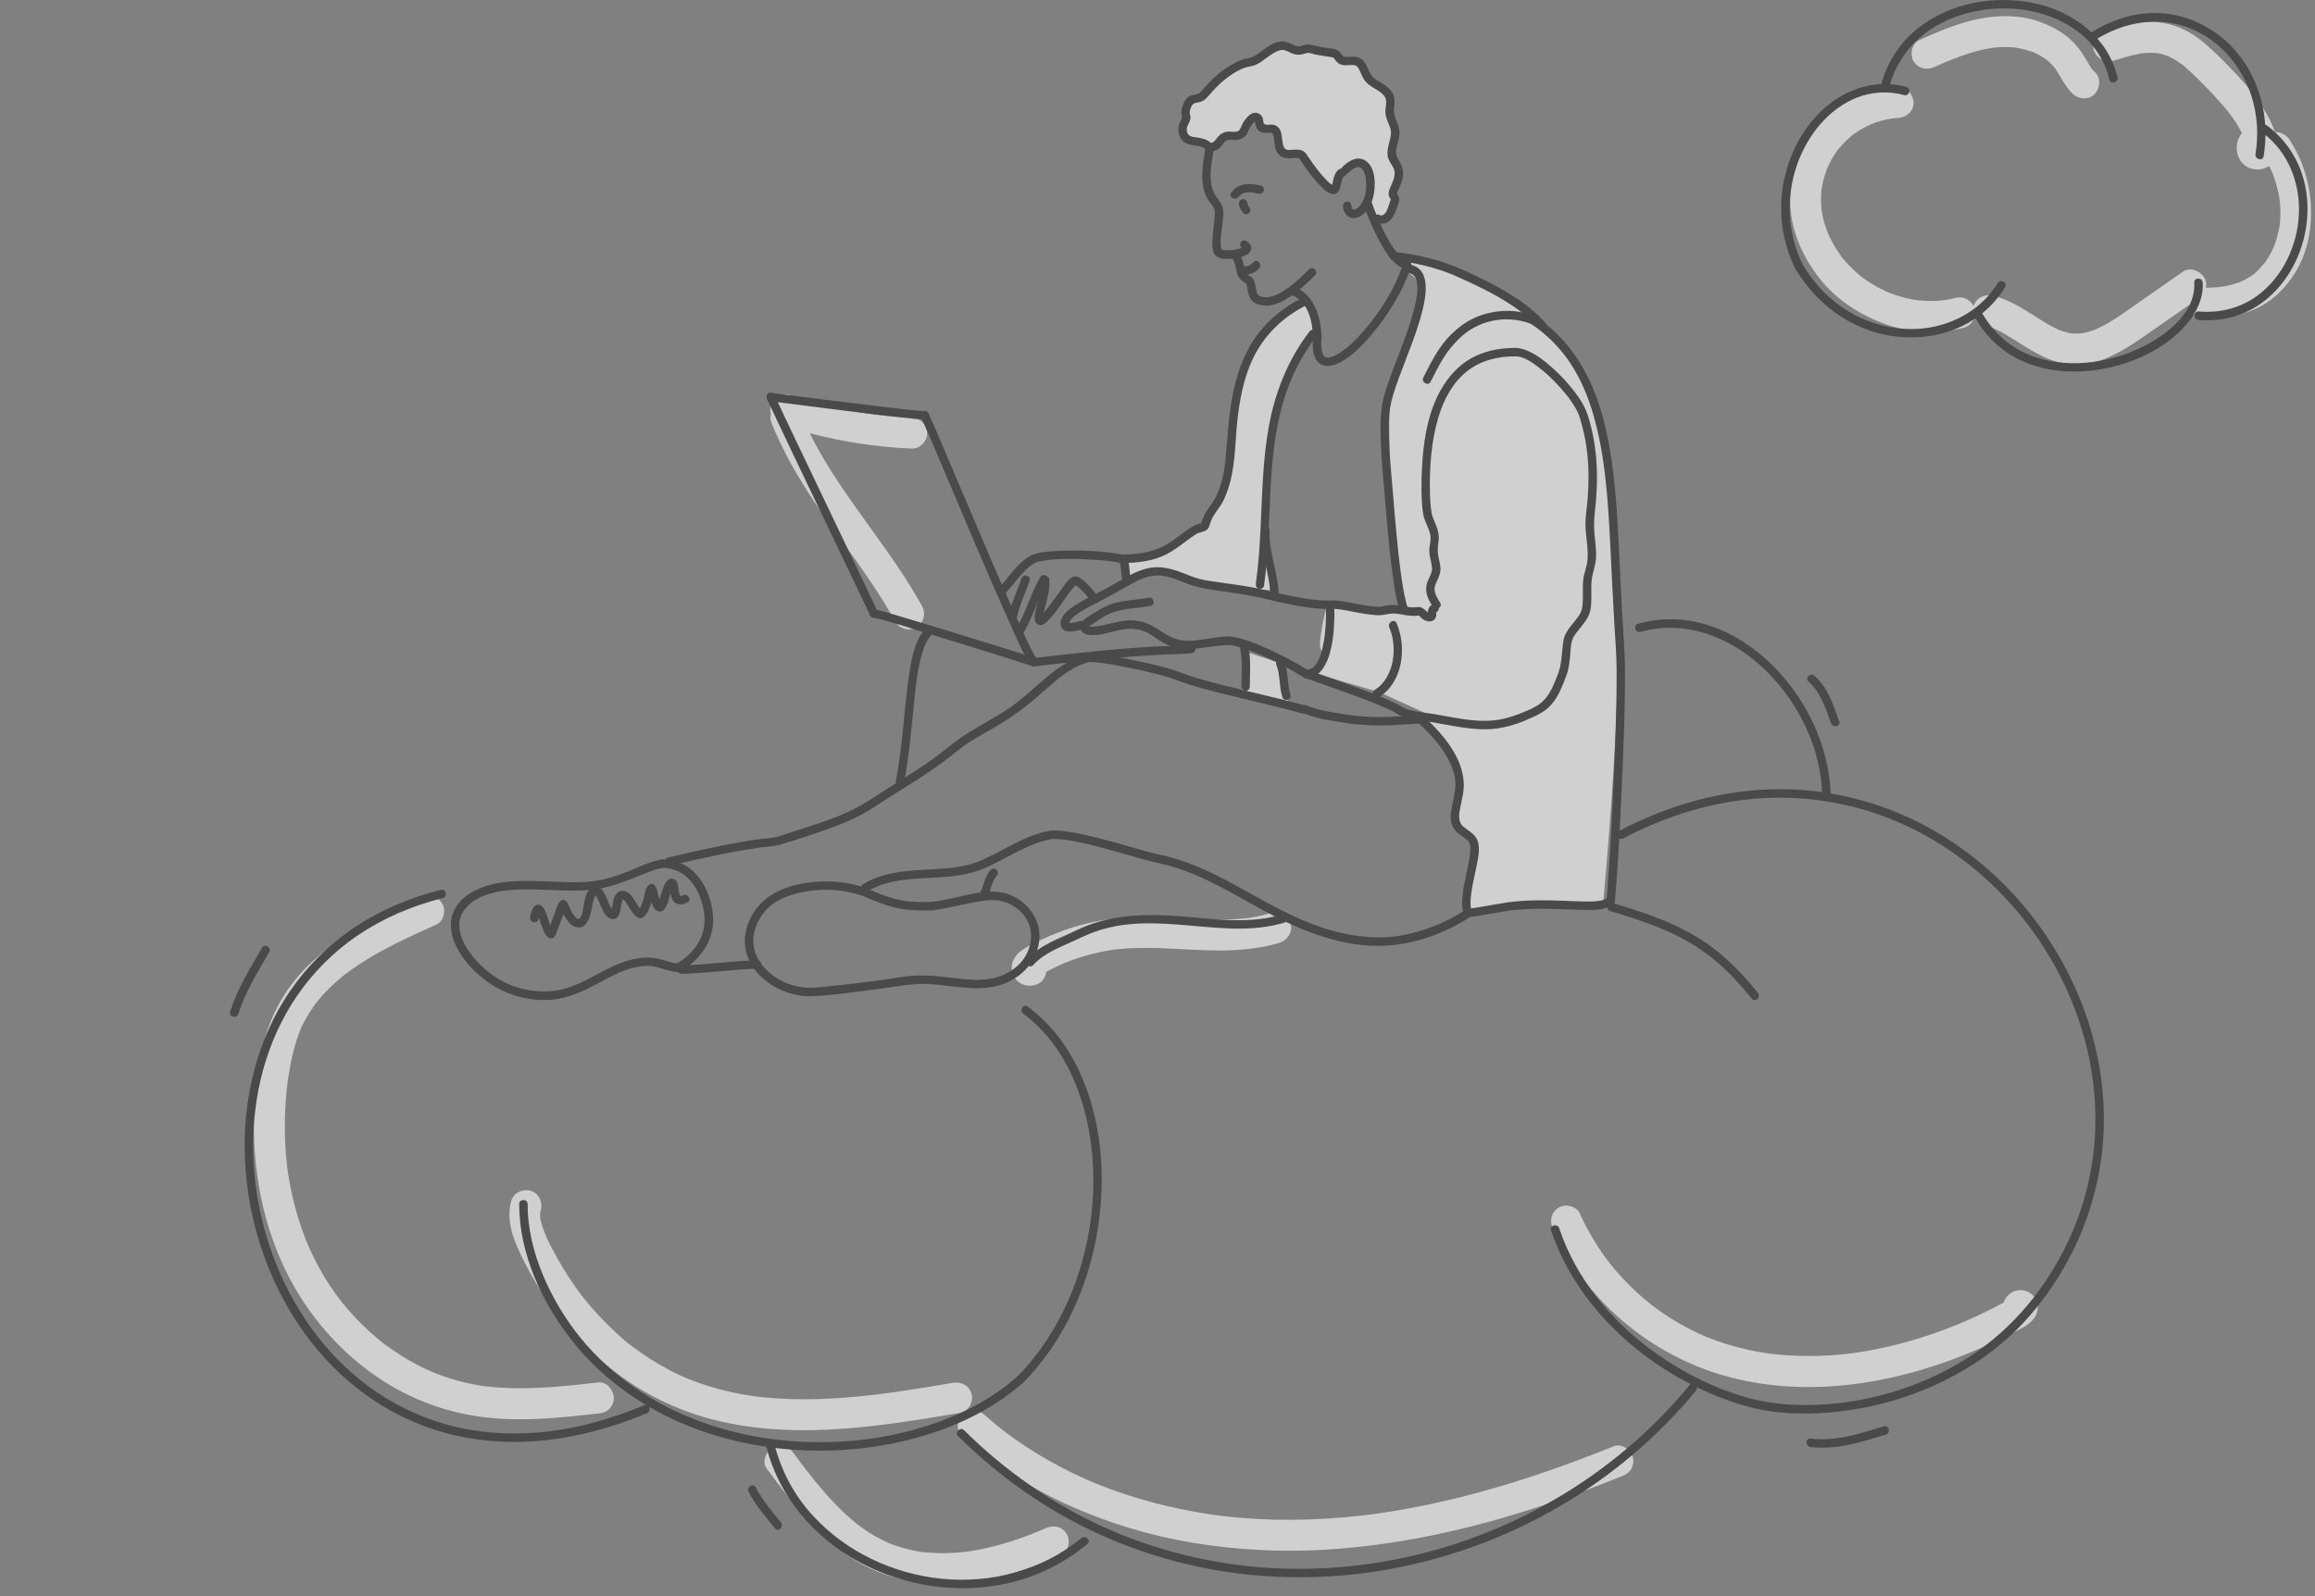 <?xml version="1.0" encoding="UTF-8"?> <svg xmlns="http://www.w3.org/2000/svg" width="290" height="200" viewBox="0 0 290 200" fill="none"><rect x="0" y="0" width="290" height="200" fill="#808080" stroke="none"/><g opacity="0.7"><path d="M151.513 18.395L149.541 17.591C149.541 17.591 148.093 16.866 148.455 16.02C148.816 15.173 149.178 12.878 149.178 12.878C149.178 12.878 150.748 11.428 151.231 10.945C151.714 10.462 153.403 8.77 155.093 8.286C156.783 7.801 157.383 6.594 158.715 6.111C160.047 5.628 159.318 5.265 161.25 5.628C163.181 5.991 162.095 6.232 164.871 6.232C167.648 6.232 167.044 7.44 168.13 7.561C169.215 7.682 168.975 6.956 170.181 7.923C171.388 8.89 171.027 10.582 172.471 10.823C173.915 11.065 173.925 11.547 174.166 12.517C174.407 13.486 173.563 13.725 174.407 14.809C175.252 15.892 174.649 16.741 174.528 17.95C174.407 19.159 174.287 19.883 174.769 20.729C175.252 21.576 174.166 23.75 174.287 24.475C174.407 25.199 174.769 27.133 173.683 27.495C172.598 27.858 171.028 27.012 171.51 26.771C171.993 26.529 171.631 24.475 171.631 24.475C171.631 24.475 171.631 20.366 170.303 20.608C168.975 20.851 167.289 22.424 167.648 22.424C168.007 22.424 166.441 24.116 166.802 23.995C167.164 23.874 162.819 19.162 162.819 19.162C162.819 19.162 160.529 19.766 160.405 18.92C160.281 18.073 160.284 16.262 159.077 16.262C157.87 16.262 158.108 14.691 157.387 14.812C156.666 14.933 156.301 16.745 155.697 16.866C155.094 16.987 153.524 16.503 153.162 17.228L151.513 18.395Z" fill="#F2F2F2"></path><path d="M141.035 72.973C141.035 72.973 140.759 70.304 141.035 70.212C141.31 70.12 144.712 69.936 146.183 68.74C147.653 67.544 149.86 66.439 150.595 65.979C151.33 65.519 152.067 63.403 152.621 62.666C153.174 61.929 154.091 53.924 154.368 51.9C154.644 49.875 156.298 43.894 158.412 41.498C160.526 39.103 163.1 37.541 163.1 37.541C163.1 37.541 164.664 38.645 164.939 39.569C165.215 40.493 165.027 41.596 165.027 41.596C165.027 41.596 160.245 46.747 159.605 51.715C158.964 56.684 158.225 68.096 158.225 68.096L159.789 73.985C159.789 73.985 154.181 73.709 151.335 73.249C148.489 72.789 146.371 70.948 144.716 71.5C143.062 72.052 141.035 72.973 141.035 72.973Z" fill="#F2F2F2"></path><path d="M155.574 81.505V86.71L161.553 88.792L160.254 83.067L155.574 81.505Z" fill="#F2F2F2"></path><path d="M166.233 75.78C166.233 75.78 164.673 81.766 165.713 81.505C166.753 81.245 164.673 84.368 164.673 84.368L172.733 86.71L178.457 89.313C178.457 89.313 179.497 91.915 181.057 93.478C182.617 95.039 183.137 97.901 183.137 99.463C183.137 101.024 181.317 102.847 182.617 103.888C183.916 104.929 184.437 106.23 184.697 107.531C184.956 108.832 183.657 115.078 183.657 115.078C183.657 115.078 188.597 113.517 191.717 113.517C194.837 113.517 200.817 113.252 200.817 113.252C200.817 113.252 203.676 83.584 202.376 73.435C201.076 63.286 202.116 50.013 195.356 42.465C188.596 34.916 175.074 32.319 175.074 32.319C175.074 32.319 174.555 32.583 176.114 33.88C177.674 35.177 178.454 35.442 177.934 38.044C177.415 40.646 174.034 47.413 174.034 50.796V63.289L175.855 76.041L171.954 76.306L166.233 75.78Z" fill="#F2F2F2"></path><path d="M161.662 115.736C161.345 114.756 160.318 114.069 159.279 114.382C158.71 114.559 158.134 114.701 157.551 114.823C157.287 114.877 157.023 114.925 156.758 114.968L156.47 115.013L156.156 115.05C154.975 115.174 153.788 115.232 152.601 115.222C150.223 115.215 147.846 115.021 145.468 114.936C143.003 114.848 140.554 114.922 138.112 115.314C135.734 115.697 133.458 116.425 131.254 117.383C130.153 117.862 129.014 118.39 128.021 119.069C127.087 119.709 126.515 120.739 126.827 121.89C127.216 123.323 128.864 123.917 130.12 123.236C130.648 122.949 130.984 122.38 131.062 121.783C131.489 121.548 131.922 121.327 132.361 121.119C132.547 121.03 132.736 120.942 132.925 120.854C133.039 120.803 133.154 120.754 133.269 120.702L133.319 120.683C133.801 120.491 134.288 120.306 134.774 120.139C135.706 119.822 136.655 119.557 137.616 119.346C138.122 119.234 138.63 119.136 139.141 119.054C139.243 119.038 139.346 119.023 139.449 119.007L139.58 118.986C139.826 118.954 140.075 118.931 140.321 118.907C144.522 118.509 148.727 119.119 152.93 119.1C155.412 119.088 157.93 118.845 160.313 118.125C161.278 117.827 161.99 116.748 161.662 115.736Z" fill="#F2F2F2"></path><path d="M76.9 175.163C76.856 174.209 76.041 173.103 74.962 173.224C71.251 173.639 67.521 174.053 63.779 173.929C62.843 173.899 61.909 173.835 60.979 173.729C60.854 173.715 60.228 173.657 60.65 173.69C60.425 173.672 60.197 173.622 59.975 173.585C59.576 173.518 59.177 173.442 58.78 173.358C57.347 173.049 55.942 172.624 54.579 172.086C54.425 172.025 54.27 171.947 54.112 171.895L53.935 171.82C53.611 171.676 53.29 171.526 52.971 171.369C52.313 171.047 51.667 170.701 51.034 170.33C50.401 169.959 49.784 169.567 49.186 169.153C48.892 168.95 48.602 168.745 48.316 168.536C48.188 168.441 48.064 168.337 47.933 168.245L47.757 168.103C46.608 167.18 45.524 166.179 44.513 165.106C44.022 164.585 43.548 164.049 43.093 163.497C42.979 163.359 42.867 163.22 42.755 163.081L42.633 162.927C42.437 162.615 42.182 162.328 41.968 162.026C41.106 160.814 40.328 159.543 39.64 158.223C39.254 157.481 38.894 156.727 38.562 155.959C38.552 155.936 38.525 155.871 38.503 155.822C38.481 155.772 38.471 155.741 38.463 155.723C38.386 155.536 38.311 155.348 38.238 155.159C38.083 154.758 37.934 154.354 37.792 153.948C37.252 152.391 36.814 150.801 36.48 149.188C36.309 148.368 36.162 147.543 36.039 146.714C36.039 146.678 36.029 146.641 36.023 146.604C36.016 146.567 36.015 146.538 36.008 146.474C35.983 146.272 35.958 146.07 35.936 145.868C35.889 145.438 35.848 145.008 35.814 144.577C35.683 142.927 35.648 141.27 35.706 139.616C35.736 138.776 35.789 137.938 35.866 137.101C35.9 136.722 35.94 136.342 35.985 135.962C36.001 135.815 36.016 135.667 36.036 135.522C36.042 135.487 36.048 135.448 36.053 135.422C36.074 135.271 36.096 135.12 36.118 134.97C36.383 133.24 36.74 131.517 37.319 129.864C37.38 129.687 37.446 129.511 37.513 129.335C37.551 129.234 37.591 129.135 37.63 129.034C37.755 128.719 37.66 128.941 37.63 129.034C37.754 128.63 38.005 128.227 38.203 127.857C38.531 127.244 38.895 126.653 39.295 126.085C39.393 125.944 39.497 125.806 39.598 125.666C39.608 125.653 39.617 125.638 39.625 125.624C39.649 125.597 39.673 125.571 39.689 125.549C39.918 125.264 40.155 124.986 40.4 124.715C40.875 124.186 41.379 123.685 41.905 123.206C42.145 122.987 42.391 122.774 42.639 122.565C42.773 122.453 42.903 122.343 43.043 122.234C43.109 122.18 43.178 122.127 43.244 122.073C43.815 121.643 44.398 121.232 44.995 120.839C47.446 119.23 50.084 117.93 52.744 116.713C53.389 116.419 54.038 116.13 54.686 115.843C55.616 115.431 55.904 114.002 55.381 113.19C54.761 112.226 53.725 112.053 52.731 112.493C47.242 114.925 41.468 117.601 37.444 122.216C35.135 124.86 33.63 127.977 32.853 131.401C32.061 134.902 31.734 138.56 31.813 142.147C31.969 149.122 33.734 156.17 37.397 162.146C40.655 167.463 45.401 171.985 51.015 174.735C54.042 176.214 57.295 177.176 60.639 177.583C64.461 178.061 68.329 177.808 72.147 177.419C73.085 177.323 74.022 177.219 74.958 177.114C75.486 177.055 75.937 176.937 76.328 176.546C76.668 176.198 76.921 175.646 76.9 175.163Z" fill="#F2F2F2"></path><path d="M133.614 192.192C132.998 191.229 131.957 191.054 130.964 191.496C130.683 191.621 130.404 191.755 130.117 191.865C130.476 191.727 130.082 191.879 129.941 191.937C129.773 192.006 129.606 192.073 129.438 192.14C128.81 192.387 128.178 192.622 127.54 192.845C126.288 193.278 125.014 193.644 123.723 193.943C123.068 194.093 122.411 194.224 121.748 194.332L121.291 194.403L121.237 194.413H121.196C120.866 194.45 120.537 194.49 120.207 194.519C118.896 194.639 117.578 194.647 116.267 194.544C116.117 194.531 115.967 194.517 115.817 194.501C115.729 194.492 115.429 194.507 115.369 194.45C115.369 194.45 115.743 194.506 115.511 194.468L115.288 194.434C115.091 194.403 114.893 194.369 114.696 194.331C114.079 194.214 113.468 194.065 112.867 193.885C112.552 193.792 112.24 193.689 111.932 193.577C111.789 193.525 111.647 193.472 111.505 193.416L111.328 193.344C110.78 193.089 110.237 192.83 109.71 192.532C109.182 192.234 108.673 191.911 108.176 191.562C107.947 191.403 107.721 191.24 107.498 191.072C107.452 191.031 107.404 190.992 107.353 190.957C107.258 190.88 107.162 190.804 107.066 190.726C106.127 189.945 105.237 189.107 104.401 188.216C103.469 187.232 102.592 186.197 101.746 185.138C101.522 184.859 101.301 184.578 101.081 184.296L100.993 184.187L100.987 184.178C100.886 184.046 100.783 183.914 100.683 183.782C100.252 183.216 99.827 182.646 99.402 182.077C99.089 181.657 98.769 181.33 98.245 181.186C97.781 181.058 97.163 181.115 96.748 181.381C95.947 181.898 95.405 183.165 96.053 184.034C99.211 188.27 102.481 192.607 107.028 195.449C112.014 198.567 117.947 199.005 123.612 197.917C126.835 197.3 129.927 196.174 132.919 194.842C133.848 194.432 134.137 193.005 133.614 192.192Z" fill="#F2F2F2"></path><path d="M252.455 161.749C251.762 161.959 251.21 162.551 250.982 163.223L250.915 163.26C250.394 163.54 249.87 163.812 249.344 164.077C248.373 164.564 247.389 165.027 246.393 165.466C246.167 165.565 245.941 165.67 245.711 165.761C246.174 165.579 245.703 165.761 245.623 165.796L245.348 165.91C244.797 166.136 244.243 166.353 243.685 166.562C242.662 166.947 241.63 167.303 240.589 167.63C238.514 168.283 236.402 168.81 234.265 169.209C233.736 169.306 233.204 169.394 232.667 169.473L232.231 169.536C232.039 169.565 232.055 169.563 232.127 169.553C231.849 169.592 231.57 169.62 231.292 169.65C230.228 169.768 229.161 169.847 228.091 169.887C225.971 169.96 223.849 169.871 221.743 169.623L221.693 169.618H221.688L221.336 169.566C221.075 169.526 220.815 169.484 220.556 169.439C220.036 169.349 219.519 169.247 219.004 169.133C217.947 168.898 216.906 168.614 215.88 168.283C215.398 168.126 214.921 167.958 214.447 167.78C214.22 167.695 213.995 167.606 213.771 167.515L213.594 167.444C213.45 167.383 213.307 167.319 213.164 167.254C212.23 166.837 211.319 166.375 210.43 165.867C209.559 165.369 208.713 164.83 207.893 164.25C207.707 164.119 207.523 163.985 207.339 163.849C207.229 163.768 207.12 163.685 207.01 163.603L206.985 163.585L206.969 163.572C206.577 163.259 206.188 162.942 205.808 162.614C204.945 161.868 204.122 161.076 203.343 160.243C202.966 159.845 202.601 159.436 202.249 159.016C202.043 158.772 201.841 158.525 201.642 158.275C201.591 158.199 201.534 158.127 201.473 158.06C201.843 158.404 201.442 158.018 201.36 157.908C199.995 156.079 198.83 154.107 197.887 152.027C197.467 151.101 196.054 150.804 195.237 151.332C194.281 151.949 194.092 152.993 194.542 153.985C198.445 162.588 206.078 169.234 215.054 172.09C224.432 175.071 234.746 173.884 243.879 170.607C246.554 169.647 249.165 168.516 251.696 167.223C253.119 166.495 255.245 165.724 255.269 163.829C255.289 162.35 253.846 161.325 252.455 161.749Z" fill="#F2F2F2"></path><path d="M204.537 182.573C204.244 181.668 203.16 180.81 202.155 181.219C196.643 183.449 191.027 185.431 185.288 186.991C182.452 187.762 179.589 188.43 176.7 188.969C175.247 189.242 173.787 189.48 172.321 189.685L172.215 189.701L172.104 189.715L171.615 189.777C171.234 189.825 170.853 189.87 170.47 189.913C169.736 189.996 169.002 190.069 168.269 190.133C165.399 190.386 162.519 190.48 159.639 190.416C158.366 190.384 157.094 190.319 155.824 190.22C155.178 190.169 154.533 190.111 153.887 190.044C153.576 190.01 153.266 189.975 152.954 189.938L152.453 189.875L152.427 189.871C152.41 189.871 152.378 189.866 152.324 189.859L152.252 189.848H152.247C147.14 189.124 142.108 187.847 137.322 185.904L136.924 185.741L136.798 185.688H136.793C136.486 185.554 136.177 185.424 135.875 185.286C135.288 185.022 134.706 184.748 134.127 184.463C132.996 183.906 131.885 183.309 130.793 182.671C129.684 182.025 128.601 181.335 127.541 180.601C127.013 180.234 126.492 179.857 125.977 179.47C125.917 179.426 125.509 179.108 125.718 179.276C125.926 179.443 125.573 179.162 125.519 179.119C125.256 178.913 124.996 178.703 124.738 178.49C124.239 178.079 123.749 177.658 123.267 177.228C122.511 176.554 121.263 176.426 120.528 177.228C119.851 177.966 119.719 179.25 120.528 179.97C124.524 183.526 129.04 186.448 133.92 188.635C138.804 190.827 143.946 192.389 149.224 193.283C154.729 194.212 160.321 194.515 165.894 194.187C171.97 193.834 178.019 192.831 183.926 191.359C189.776 189.901 195.505 187.982 201.118 185.786C201.809 185.516 202.499 185.241 203.187 184.963C203.674 184.765 204.067 184.542 204.345 184.072C204.588 183.652 204.691 183.04 204.537 182.573Z" fill="#F2F2F2"></path><path d="M152.421 189.867C152.48 189.872 152.342 189.845 152.245 189.844H152.25C152.307 189.848 152.365 189.856 152.421 189.867Z" fill="#F2F2F2"></path><path d="M289.315 24.076C288.957 21.736 288.105 19.5 286.818 17.516C286.425 16.909 285.706 16.517 284.997 16.553C283.852 13.411 281.642 10.835 279.336 8.454C278.103 7.184 276.871 5.93 275.462 4.859C273.921 3.691 272.178 2.964 270.249 2.776C268.013 2.556 265.758 3.229 263.65 3.89C262.682 4.193 261.967 5.254 262.297 6.276C262.61 7.246 263.644 7.951 264.68 7.63C265.715 7.309 266.729 6.993 267.781 6.784C267.972 6.746 268.17 6.696 268.368 6.674L268.477 6.667C268.638 6.656 268.799 6.638 268.961 6.63C269.176 6.618 269.391 6.614 269.606 6.617C269.74 6.617 269.874 6.625 270.008 6.634C270.049 6.634 270.293 6.669 270.367 6.675L270.533 6.709C270.632 6.73 270.732 6.754 270.831 6.779C271.062 6.84 271.282 6.921 271.51 6.994C271.528 7.001 271.553 7.008 271.577 7.014C271.64 7.044 271.702 7.078 271.761 7.107C271.994 7.221 272.222 7.346 272.445 7.48C272.608 7.578 272.768 7.681 272.925 7.788C273.044 7.868 273.158 7.953 273.277 8.035C273.31 8.058 273.345 8.076 273.382 8.09C273.508 8.187 273.63 8.318 273.734 8.406C273.936 8.578 274.136 8.755 274.332 8.935C275.689 10.197 276.982 11.526 278.206 12.918C278.515 13.266 278.816 13.621 279.11 13.983C279.152 14.035 279.198 14.086 279.239 14.139L279.302 14.227C279.461 14.441 279.619 14.656 279.77 14.876C280.171 15.451 280.533 16.052 280.854 16.675C280.577 17.003 280.38 17.392 280.278 17.81C279.984 18.999 280.441 20.349 281.555 20.941C281.975 21.16 282.447 21.262 282.92 21.236C283.393 21.21 283.85 21.057 284.244 20.794C284.313 20.93 284.382 21.065 284.447 21.203C284.491 21.295 284.535 21.387 284.577 21.48C284.618 21.574 284.659 21.666 284.7 21.76C284.674 21.699 284.648 21.638 284.622 21.578C284.743 21.737 284.799 22.038 284.866 22.221C284.943 22.437 285.015 22.654 285.081 22.873C285.215 23.312 285.329 23.756 285.422 24.205C285.464 24.404 285.501 24.604 285.535 24.805C285.535 24.814 285.553 24.93 285.566 25.015C285.572 25.059 285.577 25.103 285.58 25.122C285.631 25.586 285.66 26.052 285.668 26.52C285.672 26.882 285.661 27.244 285.635 27.608C285.623 27.772 285.607 27.936 285.589 28.101C285.589 28.084 285.596 28.069 285.601 28.05C285.595 28.072 285.592 28.094 285.588 28.116C285.585 28.138 285.583 28.161 285.581 28.183C285.577 28.223 285.569 28.262 285.559 28.3C285.553 28.344 285.547 28.389 285.539 28.432C285.407 29.192 285.207 29.94 284.941 30.664C284.891 30.801 284.663 31.281 284.9 30.796C284.826 30.948 284.763 31.107 284.689 31.26C284.516 31.623 284.323 31.976 284.112 32.318C284.012 32.479 283.909 32.637 283.801 32.793C283.764 32.847 283.726 32.899 283.687 32.953C283.429 33.223 283.206 33.529 282.939 33.794C282.806 33.927 282.669 34.055 282.527 34.18C282.447 34.25 282.243 34.5 282.142 34.5C282.216 34.5 282.459 34.272 282.23 34.423C282.142 34.481 282.058 34.544 281.971 34.599C281.795 34.717 281.615 34.827 281.431 34.931C281.214 35.053 280.991 35.153 280.765 35.27L280.753 35.276C280.632 35.323 280.51 35.371 280.386 35.415C279.908 35.582 279.42 35.717 278.924 35.818C278.689 35.868 278.452 35.907 278.22 35.945C278.073 35.959 277.927 35.977 277.779 35.989C277.296 36.032 276.811 36.049 276.326 36.054C276.379 35.831 276.386 35.6 276.347 35.375C276.309 35.149 276.224 34.934 276.1 34.742C275.572 33.917 274.339 33.427 273.45 34.047L267.98 37.86C266.341 39.006 264.722 40.224 262.915 41.091C262.827 41.134 262.734 41.179 262.643 41.218C262.536 41.267 262.499 41.286 262.499 41.287C262.335 41.352 262.158 41.404 261.997 41.457C261.81 41.516 261.621 41.571 261.431 41.623C261.313 41.653 261.194 41.681 261.075 41.706L260.933 41.736C260.963 41.725 260.669 41.773 260.647 41.775C260.55 41.783 260.452 41.789 260.354 41.793C260.108 41.803 259.861 41.799 259.615 41.781C259.576 41.785 259.536 41.782 259.497 41.774L259.421 41.759C259.4 41.758 259.379 41.758 259.357 41.759H259.406C259.21 41.721 259.016 41.683 258.823 41.631C258.63 41.579 258.462 41.529 258.285 41.468C258.206 41.44 258.127 41.413 258.049 41.38L257.932 41.334L257.878 41.312L257.816 41.285C257.739 41.25 257.662 41.215 257.587 41.178C257.395 41.09 257.207 40.989 257.02 40.889C256.298 40.501 255.606 40.06 254.915 39.619C253.257 38.562 251.548 37.504 249.615 37.037C248.641 36.802 247.489 37.341 247.238 38.367C247.041 37.959 246.709 37.632 246.297 37.442C245.886 37.252 245.422 37.21 244.984 37.325C244.669 37.406 244.354 37.478 244.035 37.538C243.9 37.564 243.764 37.585 243.628 37.608C243.531 37.617 243.433 37.634 243.336 37.643C242.673 37.709 242.006 37.729 241.341 37.703C241.018 37.691 240.695 37.668 240.372 37.636L240.179 37.615C240.136 37.612 240.093 37.612 240.051 37.615H240.117C240.4 37.601 240.147 37.615 240.054 37.602L239.735 37.55C239.077 37.432 238.426 37.274 237.787 37.075C237.477 36.98 237.171 36.874 236.867 36.76C236.721 36.705 236.573 36.631 236.427 36.583C236.369 36.559 236.311 36.533 236.251 36.507C235.62 36.218 235.009 35.889 234.419 35.524C234.161 35.364 233.908 35.197 233.659 35.023C233.535 34.935 233.414 34.847 233.292 34.759L233.32 34.785L233.28 34.749L233.237 34.719C233.219 34.706 233.201 34.691 233.185 34.675L233.117 34.623C232.578 34.187 232.069 33.716 231.592 33.213C231.369 32.978 231.153 32.735 230.946 32.485C230.893 32.422 230.828 32.357 230.77 32.289C230.757 32.263 230.742 32.237 230.725 32.213C230.654 32.111 230.578 32.011 230.506 31.909C230.057 31.275 229.656 30.608 229.307 29.914C229.219 29.738 229.131 29.553 229.049 29.372C229.025 29.32 228.969 29.108 229.026 29.328C229.091 29.578 229.006 29.278 228.981 29.213C228.834 28.841 228.702 28.464 228.587 28.081C228.48 27.722 228.387 27.359 228.311 26.993C228.27 26.797 228.237 26.601 228.202 26.404C228.197 26.371 228.191 26.339 228.183 26.306C228.183 26.247 228.178 26.191 228.177 26.177C228.102 25.41 228.102 24.638 228.177 23.872C228.194 23.785 228.205 23.696 228.211 23.607C228.235 23.465 228.259 23.322 228.287 23.18C228.362 22.804 228.454 22.431 228.563 22.063C228.665 21.717 228.787 21.379 228.915 21.042L228.934 20.993L228.973 20.909C229.063 20.712 229.157 20.518 229.256 20.327C229.422 20.008 229.602 19.696 229.795 19.393C229.883 19.251 229.978 19.112 230.074 18.974C230.13 18.895 230.186 18.818 230.242 18.74L230.25 18.728C230.779 18.104 231.355 17.522 231.975 16.989L232.042 16.931C232.092 16.895 232.142 16.861 232.191 16.825C232.361 16.703 232.534 16.585 232.711 16.472C233.044 16.257 233.386 16.058 233.738 15.877C233.909 15.789 234.082 15.708 234.255 15.626L234.225 15.63C234.24 15.627 234.255 15.624 234.269 15.619L234.304 15.602C234.328 15.59 234.353 15.581 234.38 15.575C234.417 15.557 234.452 15.539 234.485 15.526C234.876 15.374 235.274 15.242 235.678 15.131C236.082 15.02 236.492 14.93 236.905 14.861L237.047 14.838H237.081C237.314 14.817 237.545 14.796 237.778 14.784C238.788 14.731 239.763 13.931 239.715 12.845C239.67 11.84 238.862 10.848 237.778 10.905C234.255 11.091 230.857 12.543 228.355 15.048C225.81 17.596 224.341 21.145 224.251 24.744C224.159 28.471 225.672 32.024 227.962 34.918C229.938 37.419 232.652 39.237 235.597 40.403C238.914 41.708 242.558 41.94 246.014 41.066C246.652 40.901 247.167 40.361 247.361 39.727C247.469 39.986 247.636 40.215 247.848 40.398C248.061 40.581 248.313 40.712 248.585 40.779C248.979 40.879 249.368 41 249.748 41.143L249.693 41.113C249.722 41.129 249.751 41.143 249.781 41.156L249.799 41.163C249.827 41.173 249.854 41.185 249.881 41.2L249.924 41.218C250.157 41.326 250.388 41.441 250.615 41.561C251.343 41.947 252.041 42.387 252.735 42.83C254.243 43.789 255.767 44.75 257.491 45.282C259.482 45.899 261.652 45.754 263.583 44.996C265.581 44.212 267.32 43.032 269.07 41.811L274.256 38.197C274.39 39.156 275.16 39.938 276.175 39.936C278.408 39.93 280.611 39.583 282.653 38.652C284.426 37.846 285.858 36.515 286.998 34.955C289.267 31.847 289.867 27.809 289.315 24.076Z" fill="#F2F2F2"></path><path d="M285.585 28.1C285.526 28.375 285.538 28.37 285.555 28.299C285.573 28.229 285.573 28.176 285.584 28.115C285.584 28.11 285.585 28.105 285.585 28.1Z" fill="#F2F2F2"></path><path d="M259.608 41.782C259.663 41.775 259.639 41.751 259.398 41.756H259.413C259.48 41.766 259.547 41.782 259.608 41.782Z" fill="#F2F2F2"></path><path d="M249.746 41.143C249.987 41.273 249.958 41.241 249.881 41.2L249.781 41.155L249.746 41.143Z" fill="#F2F2F2"></path><path d="M234.258 15.616C234.489 15.575 234.472 15.541 234.382 15.565C234.346 15.582 234.31 15.597 234.272 15.609L234.258 15.616Z" fill="#F2F2F2"></path><path d="M233.293 34.753C233.071 34.542 233.112 34.603 233.186 34.67C233.219 34.694 233.25 34.718 233.281 34.744L233.293 34.753Z" fill="#F2F2F2"></path><path d="M262.082 8.688L262.076 8.68V8.686L262.082 8.688Z" fill="#F2F2F2"></path><path d="M262.416 9.03C262.398 9.012 262.185 8.8 262.081 8.688C262.145 8.776 262.224 8.901 262.081 8.688C262.046 8.649 262.023 8.622 262.026 8.62C262.03 8.617 262.051 8.645 262.076 8.681L262.072 8.673C262.019 8.595 261.965 8.517 261.913 8.438C261.704 8.117 261.518 7.781 261.325 7.451C260.911 6.721 260.416 6.041 259.848 5.423C258.744 4.247 257.349 3.44 255.862 2.854C252.785 1.64 249.311 1.884 246.187 2.782C244.202 3.351 242.299 4.183 240.42 5.03C239.493 5.447 239.2 6.867 239.725 7.684C240.342 8.643 241.384 8.829 242.376 8.379C242.722 8.223 243.069 8.068 243.415 7.916L243.773 7.761C243.949 7.686 244.125 7.614 244.301 7.543C245.055 7.238 245.818 6.955 246.59 6.709C247.36 6.462 248.144 6.261 248.937 6.106C249.121 6.07 249.307 6.038 249.492 6.009L249.592 5.991L249.696 5.981C250.083 5.944 250.469 5.91 250.858 5.9C251.184 5.892 251.51 5.9 251.836 5.914C251.989 5.922 252.142 5.933 252.294 5.948L252.478 5.966C253.108 6.069 253.73 6.219 254.338 6.415C254.467 6.459 254.595 6.503 254.724 6.554L254.663 6.522C254.702 6.543 254.743 6.56 254.784 6.577L254.802 6.584L254.841 6.601C255.134 6.733 255.42 6.88 255.698 7.042C255.845 7.13 255.99 7.218 256.132 7.315C256.183 7.349 256.442 7.547 256.422 7.524C256.476 7.568 256.528 7.612 256.55 7.632C256.678 7.744 256.803 7.86 256.924 7.979C257.06 8.114 257.188 8.255 257.316 8.4C257.348 8.437 257.379 8.475 257.41 8.513C257.623 8.852 257.844 9.182 258.045 9.529C258.507 10.329 258.994 11.131 259.67 11.77C260.407 12.467 261.688 12.556 262.409 11.77C263.109 11.018 263.202 9.774 262.416 9.03Z" fill="#F2F2F2"></path><path d="M254.771 6.568L254.729 6.553C255.003 6.7 254.91 6.628 254.807 6.583L254.789 6.576L254.771 6.568Z" fill="#F2F2F2"></path><path d="M121.701 174.635C121.349 173.553 120.391 173.097 119.318 173.281C117.009 173.674 114.699 174.06 112.381 174.394L111.588 174.506C111.482 174.521 111.376 174.536 111.269 174.549C111.763 174.488 111.225 174.555 111.149 174.565C110.565 174.641 109.981 174.714 109.397 174.782C108.231 174.917 107.063 175.03 105.892 175.122C103.626 175.305 101.351 175.367 99.078 175.309C97.927 175.275 96.778 175.203 95.634 175.086C95.374 175.059 95.115 175.03 94.857 174.998C94.744 174.985 94.632 174.971 94.519 174.956L94.442 174.945C93.85 174.857 93.26 174.763 92.673 174.651C90.444 174.236 88.261 173.601 86.157 172.755C86.071 172.726 85.988 172.692 85.907 172.653V172.653L85.872 172.636C85.666 172.546 85.461 172.454 85.256 172.36C84.807 172.153 84.364 171.935 83.926 171.707C83.052 171.251 82.199 170.755 81.367 170.22C80.99 169.978 80.618 169.728 80.251 169.47C80.03 169.316 79.812 169.159 79.595 168.999L79.379 168.838C79.291 168.771 78.783 168.433 79.236 168.732C78.464 168.221 77.758 167.526 77.076 166.902C75.631 165.573 74.293 164.133 73.075 162.595C73.005 162.507 72.928 162.418 72.865 162.33C73.166 162.781 72.822 162.272 72.756 162.184C72.593 161.968 72.432 161.749 72.274 161.529C71.957 161.088 71.65 160.641 71.351 160.188C70.754 159.282 70.197 158.353 69.678 157.4C69.16 156.451 68.598 155.461 68.221 154.446L68.158 154.277C68.1 154.126 68.044 153.973 67.993 153.818C67.889 153.512 67.803 153.2 67.734 152.884C67.728 152.855 67.707 152.777 67.686 152.708C67.668 152.548 67.663 152.386 67.671 152.224C67.671 152.168 67.662 152.081 67.661 152C67.661 151.974 67.672 151.934 67.682 151.881C67.703 151.777 67.727 151.673 67.756 151.571C68.013 150.592 67.432 149.42 66.403 149.186C65.39 148.955 64.295 149.491 64.02 150.541C63.315 153.224 64.522 155.809 65.703 158.159C66.618 159.977 67.671 161.722 68.853 163.378C71.364 166.893 74.363 169.974 77.861 172.51C81.388 175.053 85.367 176.897 89.586 177.945C94.278 179.116 99.168 179.373 103.983 179.126C109.481 178.842 114.93 177.945 120.35 177.023C121.349 176.85 122.001 175.562 121.701 174.635Z" fill="#F2F2F2"></path><path d="M103.023 57.221C102.502 56.334 102.007 55.43 101.545 54.511C101.507 54.437 101.472 54.363 101.436 54.289C105.614 55.371 109.893 56.016 114.204 56.213C115.219 56.26 116.187 55.287 116.142 54.274C116.093 53.182 115.291 52.385 114.204 52.334C112.864 52.273 111.527 52.167 110.192 52.017C109.86 51.979 109.524 51.947 109.194 51.895C109.546 51.95 109.194 51.895 109.044 51.873L108.628 51.813C107.965 51.714 107.303 51.604 106.644 51.482C104.031 50.998 101.454 50.341 98.929 49.514C97.96 49.2 96.77 49.881 96.546 50.869C96.463 51.222 96.473 51.59 96.576 51.937C96.476 52.257 96.489 52.602 96.613 52.914C98.064 56.555 100.014 59.925 102.208 63.162C104.332 66.297 106.626 69.311 108.759 72.439C109.969 74.213 111.124 76.026 112.163 77.904C112.654 78.791 113.949 79.157 114.814 78.599C115.713 78.019 116.034 76.896 115.509 75.946C111.868 69.365 106.821 63.705 103.023 57.221Z" fill="#F2F2F2"></path><path d="M151.015 18.406C150.72 20.472 150.168 22.892 151.221 24.841C151.409 25.194 151.691 25.479 151.911 25.811C152.022 25.968 152.106 26.142 152.159 26.327C152.189 26.407 152.198 26.493 152.187 26.578C152.187 27.182 152.099 27.786 152.034 28.386C151.946 29.048 151.892 29.713 151.87 30.38C151.865 30.863 151.87 31.438 152.148 31.854C152.705 32.707 154.304 32.441 155.127 32.274C155.635 32.17 156.292 32 156.601 31.541C156.959 31.012 156.601 30.494 156.132 30.2C155.555 29.835 155.024 30.75 155.603 31.113C155.654 31.147 155.702 31.185 155.748 31.227C155.683 31.252 155.724 30.97 155.724 30.973C155.724 30.948 155.739 30.947 155.73 30.951C155.721 30.956 155.602 31.026 155.554 31.051C155.231 31.203 154.795 31.28 154.422 31.323C154.031 31.367 153.574 31.398 153.211 31.317C153.139 31.302 153.069 31.282 153 31.256C153.036 31.27 153.028 31.256 153.028 31.264C153.018 31.237 153.009 31.21 153.003 31.181C152.985 31.107 152.967 31.033 152.956 30.958C152.809 29.9 153.065 28.754 153.176 27.696C153.221 27.263 153.282 26.815 153.24 26.381C153.173 25.684 152.763 25.203 152.368 24.66C151.167 23.005 151.777 20.539 152.041 18.687C152.082 18.402 151.971 18.123 151.672 18.036C151.425 17.966 151.063 18.124 151.022 18.405L151.015 18.406Z" fill="#333333"></path><path d="M155.152 24.671C155.768 23.863 156.825 24.071 157.678 24.275C158.34 24.433 158.622 23.414 157.959 23.255C156.55 22.92 155.19 22.891 154.239 24.137C153.827 24.677 154.744 25.205 155.152 24.671Z" fill="#333333"></path><path d="M155.211 25.619C155.299 26.023 155.444 26.384 155.734 26.685C155.833 26.783 155.967 26.837 156.106 26.837C156.246 26.837 156.379 26.781 156.478 26.682C156.577 26.584 156.632 26.45 156.633 26.311C156.634 26.171 156.579 26.037 156.481 25.938C156.457 25.912 156.433 25.886 156.41 25.86C156.444 25.901 156.424 25.881 156.405 25.849C156.385 25.818 156.372 25.796 156.356 25.768C156.35 25.757 156.302 25.643 156.325 25.706C156.348 25.768 156.314 25.668 156.311 25.658C156.301 25.627 156.292 25.596 156.284 25.566C156.263 25.49 156.246 25.414 156.23 25.338C156.211 25.271 156.18 25.208 156.137 25.154C156.094 25.099 156.041 25.053 155.981 25.019C155.921 24.984 155.854 24.962 155.785 24.954C155.716 24.945 155.647 24.95 155.58 24.969C155.446 25.009 155.334 25.099 155.265 25.22C155.196 25.341 155.177 25.484 155.211 25.619V25.619Z" fill="#333333"></path><path d="M168.917 21.66C169.223 21.364 169.586 21.03 170.017 20.942C170.104 20.92 170.194 20.919 170.281 20.939C170.368 20.959 170.449 20.999 170.518 21.057C170.997 21.456 171.122 22.304 171.145 22.924C171.176 23.732 171.057 24.599 170.667 25.316C170.474 25.668 170.2 26.021 169.834 26.203C169.386 26.43 169.315 26.04 169.247 25.637C169.134 24.968 168.115 25.251 168.229 25.919C168.323 26.474 168.575 27.065 169.146 27.272C169.614 27.438 170.122 27.29 170.522 27.022C171.33 26.482 171.803 25.592 172.027 24.665C172.362 23.273 172.402 20.808 170.882 20.04C169.891 19.54 168.868 20.236 168.17 20.912C167.681 21.386 168.428 22.134 168.917 21.66Z" fill="#333333"></path><path d="M168.016 21.116C167.185 21.287 167.064 22.427 166.888 23.093C166.866 23.175 166.8 23.421 166.782 23.413C166.854 23.451 167.057 23.188 167.046 23.257C167.028 23.249 167.01 23.241 166.991 23.235C166.705 23.068 166.445 22.86 166.22 22.617C165.605 21.987 165.041 21.309 164.532 20.59C164.314 20.292 164.101 19.991 163.898 19.683C163.722 19.419 163.578 19.129 163.299 18.957C162.892 18.706 162.401 18.737 161.945 18.765C161.521 18.791 161.021 18.887 160.823 18.418C160.424 17.477 160.846 15.954 159.518 15.632C159.216 15.559 158.469 15.754 158.322 15.48C158.234 15.319 158.257 15.086 158.208 14.91C158.155 14.68 158.025 14.474 157.84 14.327C156.982 13.689 156.135 14.686 155.727 15.36C155.559 15.637 155.436 16.153 155.192 16.363C154.877 16.634 154.263 16.47 153.886 16.49C153.638 16.502 153.395 16.564 153.172 16.674C152.949 16.783 152.752 16.937 152.591 17.127C152.268 17.499 152.118 17.904 151.569 17.92C150.891 17.941 150.888 18.999 151.569 18.978C152.098 18.961 152.569 18.802 152.927 18.404C153.162 18.14 153.354 17.699 153.711 17.577C154.068 17.456 154.504 17.577 154.875 17.54C155.368 17.494 155.82 17.309 156.115 16.894C156.35 16.564 156.369 16.349 156.616 15.931C156.715 15.755 156.831 15.589 156.96 15.435C157.038 15.347 157.212 15.239 157.257 15.186C157.242 15.204 157.159 15.132 157.169 15.112C157.155 15.167 157.221 15.338 157.232 15.402C157.261 15.642 157.332 15.875 157.441 16.09C157.734 16.59 158.287 16.669 158.815 16.653C158.972 16.648 159.218 16.594 159.356 16.688C159.547 16.818 159.57 17.241 159.596 17.444C159.671 18.015 159.684 18.624 160.006 19.123C160.302 19.577 160.752 19.791 161.282 19.833C161.521 19.845 161.76 19.84 161.998 19.818C162.192 19.806 162.482 19.746 162.667 19.825C162.853 19.904 162.947 20.156 163.056 20.319C163.272 20.64 163.497 20.957 163.729 21.269C164.277 22.009 164.849 22.747 165.506 23.395C165.952 23.836 166.844 24.678 167.509 24.156C167.829 23.904 167.898 23.421 167.988 23.049C168.035 22.822 168.097 22.597 168.173 22.377C168.198 22.299 168.233 22.224 168.277 22.155C168.32 22.094 168.189 22.155 168.299 22.134C168.964 21.997 168.683 20.977 168.018 21.114L168.016 21.116Z" fill="#333333"></path><path d="M151.607 17.835C151 17.34 150.346 17.288 149.603 17.173C149.354 17.135 149.07 17.093 148.892 16.899C148.654 16.64 148.604 16.157 148.729 15.841C148.878 15.467 149.139 15.136 149.135 14.715C149.135 14.5 149.024 14.306 149.034 14.093C149.061 13.821 149.138 13.557 149.263 13.314C149.482 12.873 149.767 12.901 150.231 12.804C150.977 12.649 151.352 12.036 151.839 11.502C152.468 10.811 153.137 10.148 153.902 9.606C154.724 9.024 155.653 8.46 156.657 8.312C157.679 8.161 158.439 7.354 159.275 6.813C159.663 6.564 160.126 6.291 160.596 6.256C161.023 6.225 161.402 6.509 161.779 6.666C162.204 6.857 162.678 6.905 163.132 6.804C163.378 6.75 163.63 6.623 163.886 6.628C164.186 6.636 164.512 6.778 164.807 6.838C165.313 6.941 165.824 7.008 166.335 7.085C166.506 7.111 166.676 7.136 166.846 7.174C167.074 7.224 167.11 7.286 167.234 7.479C167.485 7.854 167.796 8.081 168.25 8.155C168.729 8.231 169.235 8.079 169.704 8.177C170.086 8.256 170.232 8.651 170.385 8.976C170.583 9.412 170.749 9.85 171.063 10.218C171.645 10.902 172.53 11.161 173.172 11.762C173.543 12.11 173.677 12.451 173.638 12.959C173.595 13.51 173.48 14.016 173.614 14.568C173.741 15.093 174.011 15.569 174.166 16.085C174.342 16.683 174.187 17.206 174.041 17.795C173.895 18.385 173.731 19.04 173.857 19.646C173.968 20.175 174.333 20.582 174.567 21.057C174.844 21.619 174.677 22.214 174.47 22.771C174.286 23.264 173.901 23.868 173.962 24.404C173.987 24.636 174.111 24.8 174.22 24.997C174.264 25.075 174.335 24.801 174.205 25.074C174.184 25.116 174.169 25.163 174.153 25.205C174.05 25.483 173.977 25.772 173.868 26.049C173.682 26.54 173.377 27.195 172.753 26.919C172.13 26.643 171.597 27.561 172.22 27.833C172.96 28.156 173.722 28.109 174.272 27.466C174.712 26.948 174.906 26.282 175.117 25.648C175.144 25.582 175.167 25.514 175.186 25.445C175.284 25.194 175.334 24.978 175.249 24.713C175.205 24.574 175.03 24.379 175.02 24.265C175.003 24.06 175.25 23.652 175.33 23.453C175.552 22.9 175.761 22.339 175.77 21.735C175.781 21.167 175.584 20.677 175.292 20.203C174.967 19.674 174.811 19.322 174.92 18.691C175.028 18.06 175.28 17.432 175.32 16.783C175.359 16.171 175.118 15.591 174.894 15.034C174.658 14.447 174.564 13.997 174.643 13.368C174.715 12.794 174.744 12.251 174.467 11.722C174.234 11.275 173.857 10.929 173.452 10.641C173.063 10.364 172.627 10.159 172.244 9.876C171.847 9.583 171.634 9.218 171.438 8.773C171.241 8.327 171.055 7.858 170.688 7.521C170.295 7.159 169.795 7.09 169.279 7.106C169.023 7.129 168.766 7.135 168.509 7.123C168.25 7.098 168.201 7.022 168.069 6.817C167.956 6.634 167.806 6.479 167.627 6.36C167.449 6.242 167.247 6.164 167.036 6.131C166.493 6.024 165.94 5.972 165.396 5.873C164.79 5.764 164.172 5.498 163.552 5.602C163.293 5.645 163.047 5.754 162.788 5.792C162.529 5.831 162.31 5.748 162.083 5.648C161.654 5.465 161.263 5.235 160.773 5.201C159.642 5.131 158.635 5.969 157.779 6.59C157.281 6.951 156.846 7.219 156.232 7.306C155.649 7.388 155.12 7.665 154.604 7.937C153.696 8.418 152.856 9.018 152.106 9.72C151.721 10.078 151.358 10.459 151.005 10.849C150.821 11.054 150.641 11.262 150.46 11.466C150.39 11.562 150.304 11.644 150.206 11.71C149.766 11.916 149.213 11.841 148.778 12.216C148.485 12.47 148.307 12.819 148.179 13.179C148.089 13.431 148.025 13.692 147.988 13.957C147.948 14.238 148.099 14.508 148.067 14.762C148.045 14.931 147.909 15.106 147.838 15.258C147.728 15.473 147.656 15.705 147.623 15.945C147.569 16.438 147.677 16.936 147.931 17.361C148.383 18.087 149.17 18.159 149.938 18.266C150.254 18.31 150.605 18.367 150.859 18.575C151.382 19.002 152.134 18.258 151.607 17.828V17.835Z" fill="#333333"></path><path d="M170.812 25.619C171.347 27.196 172.01 28.727 172.792 30.197C173.532 31.556 174.543 33.266 176.12 33.752C176.771 33.952 177.05 32.932 176.401 32.732C175.806 32.548 175.344 32.057 174.957 31.592C174.419 30.946 173.989 30.204 173.597 29.462C172.906 28.134 172.315 26.755 171.83 25.338C171.608 24.7 170.586 24.975 170.812 25.619V25.619Z" fill="#333333"></path><path d="M154.481 32.579C154.761 33.064 154.819 33.632 154.96 34.166C155.137 34.823 156.155 34.544 155.979 33.884C155.812 33.255 155.724 32.618 155.394 32.046C155.054 31.456 154.14 31.988 154.481 32.579Z" fill="#333333"></path><path d="M155.768 34.456C156.548 34.417 157.225 34.23 157.748 33.615C158.188 33.1 157.443 32.349 157 32.867C156.655 33.273 156.287 33.372 155.768 33.396C155.091 33.431 155.087 34.489 155.768 34.454V34.456Z" fill="#333333"></path><path d="M154.95 34.025C155.008 34.657 155.358 35.019 155.859 35.366C156.046 35.496 156.118 35.509 156.166 35.699C156.22 35.912 156.254 36.127 156.296 36.342C156.384 36.827 156.515 37.354 156.878 37.713C157.264 38.096 157.884 38.258 158.41 38.293C159.592 38.371 160.75 37.764 161.696 37.115C162.8 36.359 163.784 35.44 164.729 34.496C165.211 34.014 164.465 33.262 163.981 33.748C163.179 34.549 162.353 35.343 161.434 36.01C160.652 36.578 159.715 37.189 158.72 37.238C158.383 37.255 157.884 37.215 157.625 36.966C157.366 36.717 157.342 36.197 157.279 35.864C157.211 35.501 157.144 35.099 156.877 34.822C156.656 34.595 156.039 34.382 156.007 34.025C155.945 33.353 154.887 33.346 154.95 34.025V34.025Z" fill="#333333"></path><path d="M161.785 36.991C163.87 37.613 164.476 40.469 164.487 42.354C164.487 43.034 165.544 43.035 165.544 42.354C165.529 39.958 164.649 36.742 162.066 35.971C161.412 35.776 161.133 36.797 161.785 36.991V36.991Z" fill="#333333"></path><path d="M164.488 42.362C164.405 43.381 164.382 44.767 165.253 45.487C166.024 46.122 167.066 45.826 167.866 45.414C169.046 44.807 170.062 43.845 170.966 42.887C172.146 41.625 173.205 40.255 174.13 38.796C175.212 37.104 176.136 35.294 176.771 33.383C176.985 32.735 175.966 32.457 175.753 33.101C174.754 36.119 173.002 38.947 170.936 41.347C170.097 42.322 169.18 43.281 168.118 44.02C167.742 44.285 167.31 44.549 166.907 44.687C166.819 44.718 166.731 44.743 166.636 44.767C166.602 44.776 166.566 44.782 166.532 44.789C166.369 44.819 166.591 44.789 166.495 44.795C166.272 44.818 166.231 44.814 166.111 44.774C166.093 44.767 165.955 44.72 166.077 44.767C166.037 44.751 165.999 44.73 165.965 44.705C165.917 44.672 165.875 44.632 165.838 44.587C165.763 44.475 165.702 44.355 165.655 44.229C165.464 43.631 165.495 42.98 165.545 42.362C165.599 41.683 164.543 41.688 164.488 42.362V42.362Z" fill="#333333"></path><path d="M163.15 37.316C160.467 38.645 158.178 40.641 156.655 43.236C155.334 45.49 154.622 48.045 154.221 50.613C153.85 52.986 153.737 55.384 153.494 57.771C153.328 59.401 152.965 61.109 152.154 62.549C151.743 63.28 151.166 63.882 150.818 64.659C150.714 64.889 150.622 65.124 150.543 65.364C150.517 65.44 150.491 65.516 150.471 65.594C150.457 65.625 150.447 65.658 150.441 65.692C150.433 65.926 150.247 65.284 150.594 65.522C150.552 65.493 149.962 65.718 149.831 65.765C149.458 65.897 149.136 66.126 148.81 66.348C148.049 66.868 147.335 67.453 146.567 67.961C144.756 69.161 142.701 69.481 140.562 69.487C139.882 69.487 139.881 70.545 140.562 70.545C142.469 70.54 144.429 70.325 146.147 69.44C146.88 69.062 147.546 68.575 148.206 68.085C148.545 67.833 148.883 67.581 149.23 67.34C149.535 67.128 149.904 66.853 150.148 66.772C150.617 66.619 151.246 66.555 151.438 66.036C151.577 65.662 151.677 65.287 151.859 64.927C152.255 64.145 152.87 63.517 153.252 62.729C153.646 61.903 153.952 61.037 154.165 60.146C154.772 57.678 154.739 55.058 155.022 52.54C155.309 49.994 155.797 47.41 156.886 45.074C158.305 42.026 160.682 39.719 163.684 38.233C164.293 37.932 163.758 37.019 163.15 37.32V37.316Z" fill="#333333"></path><path d="M164.035 41.545C161.367 45.024 159.738 49.103 158.954 53.402C158.203 57.52 158.121 61.716 157.925 65.886C157.811 68.303 157.661 70.723 157.324 73.119C157.285 73.404 157.394 73.684 157.693 73.77C157.94 73.841 158.303 73.682 158.343 73.4C159.502 65.163 158.417 56.492 161.348 48.561C162.216 46.231 163.43 44.047 164.948 42.079C165.362 41.539 164.445 41.012 164.035 41.545V41.545Z" fill="#333333"></path><path d="M176.338 34.182C176.738 34.252 176.939 34.345 177.164 34.589C177.34 34.776 177.449 35.078 177.517 35.454C177.67 36.335 177.445 37.489 177.221 38.423C176.564 41.15 175.459 43.755 174.479 46.376C174.056 47.513 173.63 48.659 173.325 49.835C172.899 51.48 172.924 53.231 172.959 54.918C173.003 57.086 173.223 59.242 173.403 61.401C173.535 62.954 173.659 64.507 173.8 66.06C173.976 68.027 174.178 69.993 174.446 71.95C174.659 73.509 174.878 75.108 175.372 76.608C175.584 77.252 176.605 76.976 176.391 76.327C175.956 75.005 175.743 73.604 175.544 72.231C175.287 70.46 175.104 68.68 174.934 66.898C174.777 65.248 174.643 63.596 174.505 61.943C174.339 59.947 174.132 57.952 174.048 55.949C173.97 54.084 173.872 52.057 174.294 50.314C174.582 49.128 175.01 47.975 175.433 46.831C176.418 44.177 177.547 41.543 178.219 38.788C178.669 36.952 179.229 33.627 176.622 33.161C175.957 33.043 175.672 34.062 176.341 34.182H176.338Z" fill="#333333"></path><path d="M166.094 76.063C166.138 77.502 166.079 78.966 165.829 80.382C165.62 81.577 165.168 83.851 163.661 83.941C162.985 83.981 162.981 85.039 163.661 84.999C165.173 84.911 165.999 83.604 166.445 82.294C166.943 80.835 167.089 79.244 167.144 77.711C167.164 77.162 167.167 76.611 167.15 76.061C167.13 75.382 166.073 75.378 166.094 76.061V76.063Z" fill="#333333"></path><path d="M166.687 76.294C167.563 76.251 168.448 76.459 169.307 76.616C170.322 76.803 171.345 77.019 172.377 77.078C172.754 77.11 173.133 77.087 173.503 77.01C174.11 76.869 174.621 76.824 175.242 76.931C175.863 77.038 176.513 77.19 177.16 77.173C177.306 77.174 177.452 77.161 177.595 77.135C177.672 77.119 177.771 77.135 177.683 77.1C177.835 77.165 177.979 77.378 178.109 77.483C178.507 77.802 179.119 78.039 179.589 77.716C179.818 77.558 179.908 77.308 179.923 77.04C179.932 76.955 179.932 76.868 179.923 76.783C179.894 76.592 179.977 76.686 179.879 76.719C180.521 76.503 180.246 75.484 179.598 75.699C179.101 75.865 178.879 76.234 178.867 76.745C178.859 76.82 178.86 76.896 178.871 76.971C178.871 76.982 178.879 77.043 178.871 77.032C178.823 76.982 179.092 76.862 179.055 76.807C179.055 76.807 178.914 76.759 178.906 76.755C178.813 76.701 178.727 76.633 178.653 76.555C178.332 76.262 178.066 76.012 177.607 76.07C176.937 76.158 176.318 76.053 175.66 75.935C175.051 75.826 174.448 75.746 173.832 75.847C173.419 75.912 173.074 76.041 172.651 76.034C171.682 76.02 170.713 75.807 169.762 75.632C168.764 75.447 167.713 75.191 166.691 75.239C166.014 75.271 166.01 76.33 166.691 76.297L166.687 76.294Z" fill="#333333"></path><path d="M189.969 43.601C187.818 43.556 185.632 44.004 183.812 45.195C181.845 46.483 180.51 48.452 179.65 50.612C178.461 53.601 178.161 56.91 178.078 60.101C178.055 60.993 178.06 61.888 178.117 62.779C178.164 63.504 178.198 64.285 178.428 64.978C178.658 65.671 179.021 66.3 179.174 67.005C179.315 67.659 179.029 68.374 179.046 69.044C179.064 69.741 179.31 70.393 179.382 71.08C179.43 71.538 179.261 71.925 179.069 72.329C178.843 72.804 178.648 73.283 178.655 73.82C178.666 74.629 179.058 75.378 179.49 76.039C179.86 76.607 180.776 76.077 180.402 75.505C180.072 74.999 179.698 74.409 179.712 73.779C179.718 73.401 179.883 73.074 180.041 72.739C180.236 72.327 180.398 71.923 180.438 71.463C180.489 70.87 180.289 70.275 180.179 69.701C180.07 69.126 180.102 68.555 180.186 67.976C180.296 67.305 180.217 66.618 179.958 65.99C179.726 65.382 179.417 64.795 179.314 64.148C179.199 63.356 179.137 62.558 179.131 61.758C179.058 58.604 179.28 55.3 180.193 52.267C180.848 50.091 181.949 47.981 183.749 46.538C185.511 45.127 187.75 44.611 189.969 44.659C190.649 44.674 190.649 43.616 189.969 43.601V43.601Z" fill="#333333"></path><path d="M189.969 44.659C190.907 44.698 191.863 45.372 192.611 45.922C193.686 46.715 194.655 47.666 195.539 48.665C196.304 49.529 197.036 50.46 197.565 51.494C197.875 52.106 198.042 52.79 198.215 53.45C198.471 54.424 198.663 55.414 198.788 56.414C199.034 58.365 199.04 60.341 198.902 62.301C198.835 63.264 198.676 64.224 198.621 65.188C198.572 66.044 198.682 66.901 198.769 67.75C198.857 68.599 198.955 69.459 198.849 70.306C198.746 71.109 198.417 71.859 198.329 72.671C198.252 73.391 198.3 74.113 198.288 74.834C198.275 75.529 198.281 76.299 197.925 76.916C197.291 78.01 196.076 78.935 195.86 80.233C195.623 81.627 195.69 83.104 195.17 84.438C194.649 85.772 194.138 87.231 192.958 88.14C192.275 88.669 191.407 89.011 190.612 89.334C189.888 89.632 189.142 89.874 188.38 90.056C185.598 90.704 182.79 90.027 180.04 89.54C178.959 89.348 177.851 89.268 176.782 89.011C176.312 88.915 175.863 88.732 175.461 88.47C175.253 88.337 175.035 88.219 174.81 88.117C173.009 87.248 171.101 86.572 169.226 85.879C167.552 85.262 165.869 84.645 164.174 84.084C164.05 84.043 163.927 83.996 163.801 83.966C163.14 83.808 162.858 84.828 163.52 84.986C163.967 85.092 164.406 85.277 164.841 85.426C165.76 85.745 166.677 86.07 167.59 86.402C169.644 87.145 171.711 87.885 173.71 88.768C174.018 88.904 174.326 89.043 174.624 89.203C174.888 89.347 175.124 89.539 175.399 89.667C176.413 90.137 177.62 90.284 178.726 90.378C178.965 90.398 178.401 90.319 178.85 90.398C179.105 90.444 179.359 90.487 179.613 90.531C180.062 90.61 180.509 90.691 180.957 90.772C181.722 90.911 182.488 91.05 183.259 91.162C184.64 91.362 186.028 91.472 187.419 91.294C188.982 91.094 190.463 90.575 191.892 89.921C192.706 89.549 193.492 89.152 194.129 88.51C194.662 87.951 195.096 87.306 195.414 86.602C195.733 85.928 196.016 85.224 196.267 84.521C196.518 83.818 196.589 83.069 196.673 82.343C196.751 81.668 196.735 80.914 196.932 80.262C197.116 79.645 197.625 79.108 198.009 78.612C198.427 78.071 198.894 77.513 199.116 76.855C199.365 76.12 199.351 75.233 199.348 74.463C199.348 73.746 199.31 73.023 199.442 72.314C199.604 71.444 199.919 70.657 199.944 69.758C199.97 68.843 199.841 67.931 199.753 67.021C199.663 66.112 199.67 65.196 199.775 64.289C200.005 62.286 200.118 60.266 200.009 58.252C199.908 56.205 199.556 54.179 198.961 52.219C198.614 51.094 198.038 50.128 197.329 49.193C196.476 48.067 195.516 47.027 194.464 46.086C193.54 45.261 192.527 44.459 191.382 43.964C190.939 43.758 190.461 43.637 189.973 43.606C189.293 43.578 189.294 44.636 189.973 44.664L189.969 44.659Z" fill="#333333"></path><path d="M174.034 78.617C175.115 81.119 174.666 84.911 172.214 86.45C171.64 86.811 172.169 87.727 172.748 87.363C175.732 85.489 176.261 81.127 174.949 78.083C174.681 77.46 173.77 77.995 174.037 78.617H174.034Z" fill="#333333"></path><path d="M163.927 84.016C162.431 83.084 160.877 82.247 159.276 81.511C157.795 80.835 156.199 80.123 154.591 79.817C153.534 79.616 152.347 79.896 151.295 80.037C150.201 80.183 149.005 80.436 147.903 80.213C146.83 80 145.966 79.458 145.072 78.863C144.152 78.252 143.195 77.832 142.078 77.749C140.946 77.661 139.905 77.938 138.82 78.196C138.301 78.332 137.773 78.432 137.241 78.496C137.023 78.524 136.803 78.53 136.584 78.513C136.52 78.506 136.465 78.482 136.396 78.477C136.267 78.466 136.396 78.486 136.37 78.498C136.313 78.527 136.443 78.457 136.479 78.434C136.591 78.366 136.699 78.291 136.814 78.225C137.12 78.049 137.396 77.844 137.688 77.645C138.31 77.208 138.995 76.868 139.719 76.637C141.144 76.209 142.676 76.196 144.133 75.914C144.8 75.783 144.517 74.763 143.852 74.894C142.492 75.159 141.081 75.192 139.736 75.534C138.369 75.883 137.242 76.68 136.073 77.435C135.55 77.771 135.077 78.352 135.434 78.992C135.665 79.408 136.138 79.539 136.584 79.571C137.681 79.649 138.826 79.286 139.88 79.024C140.982 78.75 142.159 78.661 143.244 79.065C144.194 79.417 144.96 80.135 145.851 80.601C146.912 81.161 148.11 81.409 149.306 81.317C150.627 81.222 151.925 80.964 153.241 80.854C153.894 80.799 154.329 80.826 154.936 80.997C155.905 81.275 156.857 81.611 157.786 82.003C159.729 82.827 161.604 83.804 163.393 84.925C163.972 85.283 164.504 84.368 163.921 84.011L163.927 84.016Z" fill="#333333"></path><path d="M135.225 77.84C134.895 77.949 134.555 78.023 134.209 78.06C134.094 78.063 133.979 78.058 133.864 78.044C133.864 78.038 133.89 78.16 133.926 78.132C133.962 78.105 133.968 77.963 133.991 77.911C134.18 77.488 134.607 77.167 134.975 76.91C135.547 76.525 136.143 76.176 136.759 75.865C138.119 75.149 139.488 74.455 140.815 73.683C142.048 72.969 143.397 72.164 144.856 72.11C146.225 72.06 147.498 72.679 148.753 73.152C150.209 73.703 151.726 73.88 153.257 74.105C154.915 74.347 156.58 74.576 158.21 74.969C159.482 75.276 160.759 75.567 162.045 75.814C163.454 76.084 164.871 76.303 166.307 76.304C166.987 76.304 166.987 75.247 166.307 75.247C164.981 75.247 163.677 75.053 162.377 74.806C160.968 74.536 159.559 74.212 158.165 73.871C156.398 73.441 154.569 73.24 152.773 72.974C151.927 72.848 151.058 72.756 150.23 72.533C149.505 72.338 148.811 72.046 148.116 71.776C146.684 71.224 145.246 70.852 143.713 71.22C142.168 71.591 140.808 72.479 139.447 73.258C138.019 74.074 136.508 74.739 135.095 75.582C134.215 76.106 132.541 77.169 132.912 78.437C133.226 79.506 134.761 79.081 135.508 78.865C136.161 78.677 135.883 77.656 135.227 77.845L135.225 77.84Z" fill="#333333"></path><path d="M140.198 70.387C140.35 70.568 140.39 71.1 140.424 71.361C140.471 71.713 140.49 72.073 140.535 72.428C140.623 73.094 141.68 73.103 141.592 72.428C141.479 71.534 141.556 70.368 140.946 69.639C140.505 69.117 139.764 69.868 140.198 70.387Z" fill="#333333"></path><path d="M140.713 69.502C138.38 69.062 135.958 68.951 133.591 68.993C132.566 68.999 131.543 69.072 130.528 69.21C129.693 69.315 128.906 69.658 128.261 70.198C127.011 71.213 126.14 72.617 125.035 73.774C124.565 74.267 125.312 75.016 125.783 74.522C126.725 73.535 127.496 72.394 128.466 71.437C128.839 71.069 129.361 70.639 129.774 70.468C130.036 70.38 130.305 70.314 130.579 70.272C132.58 69.932 134.704 70.007 136.722 70.117C137.967 70.171 139.206 70.309 140.432 70.528C141.097 70.655 141.382 69.636 140.713 69.509V69.502Z" fill="#333333"></path><path d="M127.958 72.481C127.429 74.068 126.676 75.551 126.336 77.198C126.199 77.863 127.216 78.147 127.355 77.48C127.695 75.832 128.444 74.346 128.977 72.762C129.194 72.116 128.174 71.838 127.958 72.481Z" fill="#333333"></path><path d="M130.319 72.307C129.155 74.301 128.586 76.576 127.413 78.565C127.067 79.153 127.98 79.685 128.325 79.099C129.497 77.108 130.066 74.833 131.231 72.841C131.575 72.252 130.662 71.719 130.319 72.307Z" fill="#333333"></path><path d="M130.4 72.671C130.488 73.844 130.117 74.909 129.838 76.029C129.721 76.499 129.583 77.013 129.609 77.502C129.631 77.906 129.846 78.318 130.301 78.329C130.634 78.337 130.917 78.108 131.145 77.894C132.518 76.617 133.367 74.809 134.601 73.478C134.658 73.415 134.72 73.356 134.777 73.296C134.88 73.195 134.748 73.269 134.817 73.265C134.854 73.265 134.946 73.272 134.76 73.285C134.638 73.293 134.659 73.261 134.681 73.307C134.703 73.353 134.933 73.458 135.007 73.514C135.625 74 136.154 74.589 136.571 75.256C136.923 75.834 137.841 75.303 137.483 74.722C137.108 74.14 136.664 73.606 136.162 73.131C135.766 72.745 135.118 72.103 134.498 72.261C133.852 72.425 133.333 73.353 132.97 73.838C132.363 74.649 131.775 75.504 131.157 76.284C130.926 76.59 130.672 76.878 130.398 77.146C130.368 77.174 130.182 77.332 130.31 77.227C130.293 77.241 130.214 77.309 130.19 77.303C130.264 77.271 130.346 77.266 130.424 77.288C130.55 77.319 130.613 77.437 130.675 77.532C130.665 77.508 130.658 77.482 130.656 77.456C130.64 77.472 130.65 77.575 130.663 77.428C130.671 77.34 130.671 77.244 130.68 77.153C130.699 76.991 130.793 76.563 130.856 76.31C131.157 75.103 131.546 73.93 131.456 72.671C131.408 71.995 130.351 71.99 130.399 72.671H130.4Z" fill="#333333"></path><path d="M192.184 39.606C190.045 38.713 187.517 38.775 185.366 39.563C183.241 40.341 181.454 41.947 180.216 43.83C179.491 44.931 178.895 46.121 178.304 47.297C178.001 47.904 178.912 48.442 179.216 47.831C179.695 46.87 180.185 45.913 180.737 44.992C181.291 44.082 181.956 43.246 182.717 42.502C183.552 41.664 184.553 41.011 185.655 40.584C186.758 40.158 187.938 39.967 189.118 40.024C190.074 40.062 191.017 40.265 191.903 40.626C192.167 40.737 192.481 40.506 192.553 40.256C192.641 39.953 192.446 39.715 192.184 39.606Z" fill="#333333"></path><path d="M174.565 32.619C177.229 32.902 179.912 33.5 182.367 34.589C184.767 35.656 187.161 36.778 189.354 38.235C190.635 39.07 191.807 40.061 192.843 41.187C193.3 41.693 194.046 40.943 193.59 40.439C191.718 38.369 189.325 36.837 186.866 35.557C184.336 34.24 181.707 33.008 178.931 32.317C177.495 31.965 176.036 31.712 174.565 31.561C173.89 31.49 173.894 32.548 174.565 32.619V32.619Z" fill="#333333"></path><path d="M191.777 40.573C193.732 41.869 195.408 43.543 196.708 45.497C198.009 47.461 198.921 49.644 199.579 51.9C201.135 57.236 201.439 62.881 201.728 68.402C201.896 71.624 202.028 74.849 202.222 78.07C202.342 80.038 202.505 81.992 202.513 83.964C202.531 88.572 202.341 93.184 202.139 97.787C201.937 102.408 201.704 107.03 201.347 111.641C201.316 112.045 201.283 112.448 201.247 112.85C201.189 113.528 202.246 113.525 202.304 112.85C202.69 108.417 202.911 103.965 203.118 99.52C203.344 94.694 203.544 89.861 203.569 85.029C203.578 83.319 203.517 81.628 203.4 79.921C203.173 76.634 203.03 73.343 202.871 70.049C202.592 64.341 202.343 58.522 200.962 52.949C199.8 48.277 197.626 43.817 193.815 40.753C193.331 40.364 192.83 39.997 192.313 39.653C191.746 39.274 191.216 40.189 191.78 40.566L191.777 40.573Z" fill="#333333"></path><path d="M177.732 90.622C179.146 91.969 180.516 93.419 181.437 95.159C181.868 95.973 182.196 96.866 182.292 97.787C182.405 98.865 182.12 99.854 181.912 100.899C181.736 101.788 181.565 102.895 182.052 103.72C182.41 104.324 183.027 104.649 183.561 105.068C184.096 105.486 184.211 105.882 184.185 106.518C184.157 107.193 184.025 107.863 183.896 108.525C183.604 110.014 183.191 111.529 183.16 113.054C183.15 113.572 183.184 114.169 183.463 114.624C183.727 115.054 184.149 114.919 184.559 114.856C185.704 114.68 186.849 114.475 187.993 114.279C188.395 114.21 188.796 114.137 189.198 114.075C189.223 114.075 189.302 114.061 189.183 114.075C188.947 114.107 189.503 114.044 189.466 114.047C189.744 114.019 190.023 113.995 190.302 113.974C190.919 113.927 191.535 113.897 192.151 113.88C194.265 113.824 196.378 113.979 198.492 114.013C199.672 114.032 201.221 114.101 202.139 113.219C202.63 112.747 201.883 111.999 201.392 112.472C201.286 112.563 201.167 112.64 201.04 112.699C200.812 112.789 200.573 112.85 200.33 112.883C199.725 112.977 199.098 112.971 198.488 112.958C196.704 112.929 194.924 112.803 193.139 112.81C191.558 112.817 189.963 112.877 188.404 113.142C187.259 113.337 186.109 113.538 184.96 113.727C184.732 113.764 184.503 113.802 184.274 113.837C184.152 113.855 184.004 113.917 183.98 113.877C183.98 113.877 183.957 113.877 183.954 113.877L184.371 114.089C184.352 114.057 184.334 114.023 184.318 113.988C184.318 113.988 184.268 113.812 184.256 113.755C184.211 113.493 184.197 113.227 184.215 112.962C184.264 111.506 184.668 110.067 184.941 108.643C185.166 107.469 185.601 105.857 184.799 104.812C184.38 104.266 183.752 103.981 183.254 103.523C182.605 102.927 182.769 101.966 182.926 101.179C183.148 100.067 183.455 98.997 183.35 97.851C183.244 96.809 182.946 95.796 182.469 94.863C181.518 92.944 180.012 91.337 178.476 89.872C177.983 89.403 177.234 90.15 177.728 90.62L177.732 90.622Z" fill="#333333"></path><path d="M116.988 114.047C118.445 113.824 119.88 113.5 121.324 113.199C122.429 112.968 123.559 112.741 124.695 112.801C126.816 112.912 128.852 114.575 129.132 116.731C129.267 117.775 128.998 118.841 128.488 119.749C127.858 120.872 126.775 121.704 125.596 122.202C123.131 123.245 120.293 122.594 117.732 122.351C116.259 122.21 114.782 122.164 113.313 122.364C112.332 122.498 111.356 122.677 110.375 122.812C108.128 123.124 105.875 123.391 103.616 123.613C102.673 123.701 101.716 123.821 100.769 123.735C99.631 123.625 98.53 123.272 97.541 122.7C95.649 121.614 94.134 119.656 94.385 117.374C94.524 116.114 95.172 114.869 96.035 113.954C96.927 113.008 98.078 112.455 99.308 112.086C101.888 111.32 104.63 111.289 107.225 111.998C107.802 112.154 108.364 112.361 108.906 112.615C109.517 112.906 110.05 111.998 109.434 111.702C106.84 110.468 103.83 110.215 101.012 110.629C98.176 111.046 95.427 112.259 94.071 114.928C93.465 116.121 93.169 117.427 93.367 118.759C93.543 119.952 94.133 121.044 94.924 121.942C96.585 123.828 99.214 124.906 101.715 124.824C103.974 124.75 106.251 124.403 108.491 124.119C109.684 123.968 110.877 123.81 112.066 123.628C113.419 123.42 114.736 123.245 116.117 123.296C119.016 123.404 122.017 124.259 124.894 123.543C127.535 122.886 129.788 120.811 130.163 118.041C130.51 115.477 128.948 113.14 126.604 112.159C124.26 111.178 121.545 112.084 119.194 112.572C118.368 112.749 117.54 112.9 116.706 113.027C116.036 113.13 116.32 114.149 116.987 114.048L116.988 114.047Z" fill="#333333"></path><path d="M109.031 112.657C110.242 113.164 111.476 113.627 112.772 113.86C114.118 114.099 115.483 114.111 116.846 114.066C117.524 114.044 117.528 112.986 116.846 113.008C115.544 113.051 114.224 113.061 112.938 112.819C111.682 112.582 110.487 112.129 109.312 111.638C109.048 111.526 108.733 111.757 108.662 112.007C108.574 112.311 108.769 112.548 109.031 112.657V112.657Z" fill="#333333"></path><path d="M108.688 111.682C111.384 110.068 114.556 110.126 117.59 109.936C119.102 109.84 120.632 109.686 122.087 109.242C123.596 108.78 124.993 107.994 126.389 107.263C127.798 106.524 129.214 105.8 130.748 105.368C131.065 105.273 131.386 105.197 131.711 105.14C131.793 105.126 131.628 105.148 131.711 105.14L131.816 105.13C131.904 105.125 131.985 105.121 132.069 105.12C132.439 105.119 132.809 105.143 133.175 105.192C135.289 105.45 137.385 106.05 139.439 106.603C141.493 107.155 143.564 107.837 145.665 108.266C146.329 108.401 146.613 107.385 145.946 107.246C144.096 106.872 142.281 106.286 140.461 105.786C138.281 105.185 136.082 104.565 133.844 104.222C133.074 104.104 132.273 103.986 131.496 104.105C130.011 104.332 128.57 104.976 127.233 105.636C125.78 106.352 124.378 107.177 122.89 107.82C121.462 108.437 119.915 108.691 118.374 108.818C114.896 109.103 111.257 108.906 108.151 110.765C107.567 111.118 108.098 112.029 108.679 111.678L108.688 111.682Z" fill="#333333"></path><path d="M145.668 108.271C150.614 109.445 154.872 112.308 159.317 114.633C164.066 117.116 169.489 119.089 174.935 118.374C178.199 117.946 181.468 116.682 184.212 114.866C184.776 114.492 184.248 113.576 183.678 113.953C181.226 115.566 178.477 116.673 175.592 117.208C172.889 117.705 170.024 117.408 167.374 116.742C162.43 115.499 158.148 112.707 153.689 110.354C151.223 109.054 148.669 107.896 145.946 107.251C145.284 107.094 145.003 108.114 145.665 108.271H145.668Z" fill="#333333"></path><path d="M85.219 121.7C87.602 120.413 89.388 117.952 89.335 115.166C89.294 113.044 88.428 110.678 86.869 109.207C85.807 108.203 84.441 107.699 82.988 107.685C82.307 107.678 82.307 108.736 82.988 108.743C85.189 108.765 86.781 110.203 87.599 112.168C88.336 113.939 88.562 115.944 87.708 117.716C87.061 119.059 85.985 120.084 84.682 120.787C84.084 121.111 84.616 122.021 85.211 121.7H85.219Z" fill="#333333"></path><path d="M83.972 108.465C87.613 107.619 91.281 106.756 94.98 106.234L95.144 106.212L95.181 106.207L95.467 106.17C95.624 106.151 95.78 106.133 95.938 106.115C96.171 106.09 96.403 106.068 96.635 106.043C97.004 106.012 97.37 105.945 97.726 105.843C100.173 105.089 102.638 104.313 105.025 103.382C106.03 103 107.011 102.556 107.962 102.054C109.031 101.479 110.024 100.773 111.044 100.124C113.482 98.578 115.976 97.108 118.282 95.37C119.392 94.533 120.432 93.624 121.612 92.883C122.792 92.143 124.02 91.483 125.215 90.768C127.258 89.544 129.104 88.069 130.884 86.493C132.201 85.326 133.516 84.145 135.134 83.407C135.552 83.221 135.983 83.065 136.423 82.939C137.074 82.746 136.797 81.726 136.142 81.919C132.33 83.043 129.814 86.333 126.668 88.561C124.422 90.147 121.875 91.272 119.677 92.93C118.532 93.794 117.441 94.712 116.258 95.529C115.076 96.347 113.847 97.121 112.622 97.887C110.509 99.21 108.457 100.717 106.181 101.757C103.961 102.772 101.602 103.478 99.285 104.225C98.596 104.447 97.91 104.716 97.205 104.89C97.13 104.908 97.055 104.924 96.978 104.938C96.941 104.945 96.903 104.95 96.866 104.957C96.714 104.985 96.918 104.951 96.866 104.957C96.374 105.013 95.881 105.059 95.389 105.121C92.184 105.523 89.014 106.236 85.865 106.945C85.139 107.109 84.415 107.275 83.692 107.443C83.029 107.598 83.309 108.617 83.972 108.463V108.465Z" fill="#333333"></path><path d="M82.841 107.703C81.442 107.953 80.146 108.591 78.839 109.122C77.554 109.645 76.247 110.097 74.877 110.332C72.651 110.711 70.342 110.5 68.096 110.425C65.776 110.348 63.364 110.298 61.112 110.954C59.245 111.494 57.316 112.639 56.688 114.591C56.133 116.32 56.801 118.187 57.758 119.638C58.871 121.324 60.44 122.735 62.187 123.737C64.164 124.855 66.414 125.395 68.683 125.298C71.2 125.179 73.438 124.034 75.603 122.848C77.32 121.907 79.282 120.967 81.292 121.038C82.282 121.073 83.197 121.514 84.191 121.703C84.438 121.753 84.688 121.779 84.94 121.784C85.621 121.79 85.621 120.732 84.94 120.726C84.562 120.726 84.226 120.638 83.779 120.502C83.331 120.366 82.873 120.209 82.405 120.115C80.884 119.808 79.352 120.084 77.914 120.615C75.551 121.485 73.499 123.026 71.093 123.788C68.926 124.477 66.586 124.345 64.442 123.612C62.651 123.002 61.029 121.83 59.747 120.454C58.617 119.24 57.546 117.633 57.546 115.91C57.546 114.065 59.061 112.825 60.663 112.215C62.72 111.43 64.99 111.41 67.161 111.456C69.407 111.505 71.67 111.711 73.913 111.512C76.496 111.284 78.764 110.245 81.147 109.308C81.784 109.048 82.446 108.851 83.122 108.72C83.79 108.601 83.507 107.582 82.841 107.701V107.703Z" fill="#333333"></path><path d="M67.451 115.189C67.496 114.972 67.553 114.758 67.62 114.547C67.641 114.486 67.665 114.428 67.672 114.409C67.718 114.284 67.729 114.342 67.704 114.339C67.663 114.339 67.478 114.44 67.357 114.417C67.299 114.408 67.248 114.376 67.213 114.329C67.264 114.409 67.308 114.492 67.346 114.578C67.568 115.057 67.756 115.792 67.985 116.36C68.17 116.823 68.645 117.895 69.333 117.494C69.559 117.362 69.63 117.074 69.719 116.846C69.857 116.493 69.983 116.13 70.119 115.771C70.288 115.316 70.456 114.86 70.633 114.408C70.701 114.231 70.77 114.055 70.842 113.892C70.869 113.829 70.905 113.767 70.93 113.703C70.996 113.526 71.087 113.614 70.821 113.753H70.287C70.029 113.603 70.117 113.54 70.189 113.724C70.226 113.82 70.277 113.913 70.319 114.007C70.443 114.271 70.573 114.536 70.72 114.789C71.024 115.317 71.424 115.898 72.018 116.119C73.593 116.707 73.996 114.56 74.191 113.517C74.242 113.188 74.319 112.864 74.422 112.547C74.441 112.494 74.708 112.003 74.748 112.077C74.748 112.077 74.579 112.046 74.571 112.046C74.483 112.052 74.571 112 74.596 112.089C74.596 112.073 74.684 112.241 74.711 112.292C74.869 112.581 74.992 112.89 75.122 113.192C75.367 113.765 75.61 114.433 76.081 114.867C76.552 115.301 77.21 115.272 77.51 114.678C77.774 114.161 77.75 113.532 77.908 112.985C77.934 112.897 77.979 112.809 78.003 112.721C78.027 112.632 78.04 112.632 78.053 112.646C77.973 112.581 78.013 112.636 78.072 112.692C78.182 112.797 78.285 112.908 78.38 113.027C78.931 113.74 79.865 116.015 80.921 114.586C81.347 114.011 81.543 113.264 81.731 112.588C81.812 112.297 81.879 112 81.979 111.714C81.992 111.676 81.991 111.584 81.988 111.675L82.005 111.64C82.157 111.392 81.9 111.383 81.234 111.612C81.211 111.69 81.226 111.515 81.243 111.636C81.258 111.702 81.277 111.767 81.301 111.83C81.468 112.431 81.565 113.064 81.841 113.627C82.1 114.146 82.717 114.466 83.186 113.979C83.642 113.505 83.754 112.663 83.937 112.058C84.027 111.752 84.141 111.455 84.28 111.168C84.311 111.105 84.316 111.135 84.312 111.124C84.236 111.157 84.153 111.168 84.071 111.156L83.909 111.061C83.861 110.992 83.852 110.983 83.882 111.034C83.854 110.967 83.85 110.963 83.87 111.022C83.879 111.053 83.886 111.084 83.892 111.115C83.971 111.574 83.974 112.255 84.25 112.743C84.661 113.465 85.427 113.414 86.092 113.095C86.709 112.803 86.171 111.891 85.558 112.182C85.453 112.23 85.341 112.264 85.227 112.283C85.219 112.283 85.205 112.283 85.19 112.253C85.104 112.052 85.045 111.84 85.014 111.623C84.944 111.115 84.974 110.341 84.373 110.142C83.648 109.903 83.266 110.751 83.074 111.282C82.844 111.918 82.648 112.591 82.434 113.221C82.422 113.258 82.419 113.264 82.406 113.259C82.393 113.254 82.934 113.09 82.831 113.241C82.831 113.241 82.815 113.248 82.792 113.177C82.771 113.127 82.747 113.078 82.721 113.03C82.6 112.7 82.503 112.36 82.432 112.015C82.315 111.539 82.1 110.416 81.342 110.839C80.85 111.113 80.769 112.107 80.63 112.585C80.531 112.974 80.393 113.352 80.219 113.714C80.188 113.773 79.969 114.028 79.969 114.076C79.969 114.096 80.388 114.018 80.369 114.067C80.369 114.075 80.314 114.015 80.272 113.966C79.8 113.404 79.505 112.71 79.018 112.155C78.561 111.632 77.813 111.351 77.269 111.933C76.805 112.43 76.791 113.219 76.66 113.846C76.642 113.934 76.557 114.174 76.566 114.204C76.575 114.234 76.524 114.197 76.604 114.176C76.598 114.176 76.894 114.095 76.868 114.142C76.842 114.188 76.479 113.638 76.428 113.546C75.987 112.699 75.283 110.02 73.887 111.391C73.342 111.928 73.239 112.802 73.109 113.515C73.036 113.911 72.908 115.035 72.492 115.14C72.344 115.178 72.134 114.975 71.986 114.8C71.784 114.544 71.609 114.267 71.466 113.974C71.27 113.602 71.074 112.764 70.54 112.764C69.943 112.764 69.703 113.858 69.539 114.283C69.269 114.983 69.017 115.689 68.752 116.39C68.71 116.499 68.656 116.61 68.623 116.722C68.63 116.7 68.639 116.722 68.623 116.722C68.607 116.722 68.612 116.748 68.61 116.75C68.479 116.838 69.816 116.051 68.786 116.581L69.193 116.529C69.212 116.534 69.29 116.559 69.281 116.584C69.281 116.574 69.209 116.516 69.199 116.496C69.244 116.572 69.123 116.359 69.097 116.31C68.993 116.101 68.905 115.884 68.833 115.662C68.647 115.133 68.494 114.599 68.265 114.09C68.088 113.693 67.755 113.243 67.253 113.392C66.67 113.569 66.53 114.401 66.417 114.9C66.268 115.563 67.286 115.846 67.436 115.182L67.451 115.189Z" fill="#333333"></path><path d="M85.373 122.023C88.543 121.956 91.683 121.468 94.847 121.379C95.525 121.36 95.529 120.303 94.847 120.321C91.683 120.409 88.539 120.898 85.373 120.965C84.694 120.979 84.692 122.037 85.373 122.023Z" fill="#333333"></path><path d="M109.927 76.599C108.443 73.447 106.933 70.308 105.427 67.167C103.486 63.116 101.548 59.064 99.615 55.01C98.739 53.173 97.868 51.334 97.002 49.491C96.713 48.874 95.802 49.412 96.09 50.026C97.773 53.619 99.489 57.199 101.197 60.779C103.076 64.709 104.957 68.638 106.841 72.568C107.568 74.089 108.292 75.611 109.013 77.135C109.303 77.752 110.214 77.213 109.926 76.601L109.927 76.599Z" fill="#333333"></path><path d="M96.542 50.282C98.884 50.584 101.226 50.882 103.569 51.175C107.086 51.616 110.603 52.068 114.128 52.433C114.608 52.482 115.096 52.54 115.575 52.56C115.702 52.573 115.83 52.566 115.955 52.539C116.387 52.412 116.516 51.759 116.072 51.55C115.461 51.26 114.927 52.172 115.538 52.463C115.373 52.384 115.47 51.307 115.788 51.505C115.768 51.493 115.7 51.509 115.68 51.505C115.55 51.491 115.416 51.491 115.287 51.482C114.812 51.446 114.338 51.394 113.864 51.345C112.332 51.184 110.802 51 109.272 50.816C105.817 50.401 102.364 49.971 98.914 49.526C98.123 49.424 97.332 49.323 96.542 49.221C95.87 49.133 95.876 50.191 96.542 50.279V50.282Z" fill="#333333"></path><path d="M115.666 52.517C115.572 52.498 115.377 52.366 115.373 52.3C115.373 52.313 115.396 52.333 115.401 52.346C115.423 52.406 115.462 52.464 115.489 52.522C115.583 52.713 115.67 52.908 115.753 53.103C116.057 53.781 116.35 54.463 116.642 55.145C117.593 57.361 118.529 59.583 119.469 61.803C121.748 67.184 124.015 72.575 126.419 77.901C127.225 79.689 127.99 81.551 129.014 83.229C129.366 83.809 130.283 83.278 129.927 82.695C129.032 81.229 128.352 79.609 127.637 78.053C126.485 75.524 125.378 72.974 124.278 70.422C122.067 65.289 119.913 60.133 117.715 54.996C117.368 54.185 117.022 53.374 116.658 52.57C116.521 52.263 116.326 51.576 115.933 51.498C115.269 51.365 114.985 52.385 115.652 52.518L115.666 52.517Z" fill="#333333"></path><path d="M109.33 77.372C111.732 77.912 114.093 78.731 116.445 79.447C119.726 80.445 123.002 81.461 126.274 82.492C127.298 82.815 128.325 83.133 129.344 83.472C129.99 83.687 130.268 82.666 129.625 82.452C127.281 81.671 124.914 80.954 122.556 80.222C119.28 79.205 116.004 78.195 112.714 77.22C111.686 76.917 110.657 76.587 109.611 76.353C108.949 76.204 108.666 77.223 109.33 77.372Z" fill="#333333"></path><path d="M129.694 83.49C133.899 82.989 138.112 82.526 142.336 82.22C144.166 82.088 145.997 82.005 147.831 81.945C148.312 81.93 148.794 81.917 149.272 81.857C149.938 81.775 149.947 80.716 149.272 80.799C148.216 80.928 147.138 80.902 146.077 80.945C143.371 81.055 140.669 81.273 137.975 81.531C135.212 81.795 132.453 82.102 129.698 82.431C129.031 82.511 129.022 83.57 129.698 83.488L129.694 83.49Z" fill="#333333"></path><path d="M113.24 98.127C113.801 95.178 114.091 92.187 114.39 89.203C114.633 86.776 114.817 84.281 115.499 81.929C115.751 81.06 116.084 80.15 116.732 79.49C117.207 79.003 116.461 78.257 115.985 78.742C114.624 80.136 114.241 82.326 113.944 84.17C113.491 86.972 113.299 89.812 112.984 92.632C112.789 94.379 112.554 96.122 112.226 97.85C112.099 98.515 113.117 98.8 113.245 98.131L113.24 98.127Z" fill="#333333"></path><path d="M136.287 82.945C137.81 82.953 139.345 83.27 140.834 83.562C142.43 83.872 144.022 84.221 145.589 84.635C146.822 84.96 147.864 85.439 149.117 85.823C151.23 86.469 153.377 86.981 155.522 87.497C158.108 88.12 160.702 88.721 163.266 89.436C163.922 89.619 164.202 88.599 163.547 88.417C159.063 87.168 154.477 86.293 150.013 84.99C148.722 84.613 147.49 84.062 146.197 83.707C144.7 83.294 143.173 82.96 141.648 82.649C139.897 82.297 138.077 81.901 136.283 81.892C135.602 81.892 135.602 82.95 136.283 82.95L136.287 82.945Z" fill="#333333"></path><path d="M155.363 81.317C155.687 82.872 155.512 84.465 155.506 86.04C155.506 86.72 156.562 86.721 156.562 86.04C156.569 84.365 156.727 82.69 156.386 81.035C156.248 80.37 155.229 80.651 155.367 81.317H155.363Z" fill="#333333"></path><path d="M159.893 83.299C160.395 84.593 160.22 86.02 160.636 87.337C160.84 87.984 161.861 87.708 161.655 87.056C161.239 85.739 161.415 84.315 160.912 83.017C160.668 82.39 159.646 82.665 159.893 83.299Z" fill="#333333"></path><path d="M157.985 66.522C157.873 69.309 159.107 71.899 159.129 74.666C159.135 75.346 160.191 75.347 160.186 74.666C160.164 71.895 158.93 69.302 159.041 66.522C159.069 65.841 158.011 65.843 157.985 66.522Z" fill="#333333"></path><path d="M123.788 112.182C124.149 111.402 124.26 110.379 124.86 109.737C125.323 109.238 124.577 108.489 124.112 108.988C123.415 109.737 123.291 110.751 122.879 111.648C122.596 112.265 123.506 112.8 123.792 112.182H123.788Z" fill="#333333"></path><path d="M129.438 120.923C130.867 119.348 132.858 118.679 134.731 117.799C135.788 117.3 136.831 116.817 137.959 116.485C139.039 116.168 140.146 115.95 141.266 115.832C145.61 115.372 149.931 116.217 154.267 116.344C156.619 116.414 158.996 116.239 161.243 115.501C161.886 115.289 161.611 114.267 160.962 114.481C156.813 115.845 152.39 115.18 148.134 114.834C143.605 114.465 139.032 114.529 134.862 116.561C132.712 117.608 130.344 118.354 128.691 120.175C128.235 120.678 128.98 121.428 129.438 120.923V120.923Z" fill="#333333"></path><path d="M201.72 114.16C204.47 114.989 207.23 115.863 209.822 117.12C212.11 118.226 214.216 119.676 216.066 121.419C217.279 122.582 218.411 123.828 219.453 125.148C219.878 125.676 220.622 124.925 220.2 124.399C218.394 122.146 216.386 120.059 214.03 118.376C211.88 116.842 209.485 115.715 207.018 114.793C205.369 114.176 203.688 113.647 202.003 113.14C201.35 112.944 201.071 113.964 201.722 114.16H201.72Z" fill="#333333"></path><path d="M65.041 150.874C65.041 157.209 67.98 163.435 71.895 168.288C75.325 172.539 79.872 175.861 84.84 178.082C89.606 180.211 94.756 181.383 99.96 181.69C104.995 181.995 110.047 181.469 114.912 180.132C119.27 178.92 123.489 177.007 127.047 174.186C127.458 173.861 127.858 173.523 128.248 173.171C128.755 172.715 128.005 171.969 127.5 172.424C124.294 175.308 120.345 177.301 116.264 178.621C111.656 180.112 106.797 180.781 101.961 180.706C96.925 180.628 91.893 179.724 87.185 177.919C82.357 176.068 77.914 173.213 74.334 169.471C72.184 167.208 70.379 164.64 68.977 161.85C67.582 159.094 66.543 156.086 66.208 153.003C66.131 152.296 66.093 151.585 66.094 150.874C66.094 150.192 65.037 150.191 65.037 150.874H65.041Z" fill="#333333"></path><path d="M194.301 154.173C196.492 160.655 200.922 166.088 206.396 170.108C208.828 171.895 211.455 173.398 214.228 174.589C216.566 175.589 219.008 176.4 221.527 176.793C224.852 177.307 228.292 177.18 231.613 176.704C235.308 176.172 238.91 175.123 242.315 173.59C245.731 172.057 248.928 170.015 251.702 167.495C254.158 165.264 256.236 162.615 257.977 159.795C260.961 154.969 262.806 149.525 263.372 143.877C263.901 138.494 263.231 133.006 261.545 127.872C259.848 122.742 257.209 117.974 253.763 113.815C250.307 109.629 246.047 106.086 241.258 103.52C236.341 100.875 230.913 99.32 225.342 98.961C219.205 98.579 213.035 99.728 207.345 102.026C205.789 102.654 204.267 103.359 202.781 104.141C202.178 104.457 202.711 105.37 203.314 105.056C208.842 102.163 214.921 100.288 221.171 99.992C226.674 99.736 232.166 100.692 237.26 102.792C242.14 104.802 246.58 107.851 250.304 111.583C254.025 115.317 257.021 119.711 259.14 124.54C261.238 129.321 262.416 134.525 262.487 139.749C262.563 145.138 261.428 150.475 259.165 155.366C256.435 161.227 252.258 166.384 246.828 169.93C240.742 173.902 233.427 176.043 226.168 176.055C223.485 176.055 220.888 175.741 218.318 174.972C215.709 174.176 213.198 173.089 210.833 171.73C205.291 168.583 200.409 164.079 197.322 158.458C196.521 157 195.85 155.474 195.317 153.897C195.1 153.257 194.079 153.532 194.298 154.179L194.301 154.173Z" fill="#333333"></path><path d="M120.024 179.957C125.131 185.019 131.082 189.222 137.627 192.21C143.802 195.021 150.406 196.77 157.162 197.382C163.776 197.972 170.441 197.518 176.914 196.038C183.387 194.564 189.599 192.114 195.336 188.771C201.126 185.405 206.35 181.148 210.819 176.157C211.375 175.535 211.918 174.901 212.447 174.257C212.875 173.736 212.132 172.983 211.699 173.509C207.487 178.62 202.494 183.031 196.905 186.579C191.374 190.09 185.34 192.738 179.012 194.43C172.693 196.126 166.149 196.825 159.616 196.501C153.007 196.167 146.501 194.731 140.366 192.251C133.903 189.631 127.937 185.816 122.781 181.122C122.097 180.501 121.428 179.864 120.772 179.212C120.288 178.733 119.539 179.477 120.024 179.96L120.024 179.957Z" fill="#333333"></path><path d="M55.204 111.5C51.241 112.509 47.404 114.128 44.03 116.462C41.001 118.555 38.381 121.187 36.302 124.227C34.311 127.143 32.85 130.416 31.921 133.819C30.995 137.265 30.57 140.826 30.657 144.393C30.738 148.003 31.296 151.586 32.316 155.05C33.328 158.513 34.803 161.823 36.702 164.891C38.589 167.923 40.908 170.702 43.616 173.032C46.372 175.413 49.518 177.301 52.915 178.612C56.535 180.001 60.415 180.669 64.288 180.68C68.805 180.693 73.303 179.827 77.576 178.388C78.75 177.994 79.906 177.559 81.043 177.082C81.659 176.824 81.39 175.801 80.762 176.062C76.479 177.842 71.951 179.121 67.317 179.5C63.443 179.818 59.524 179.512 55.782 178.449C52.364 177.473 49.146 175.899 46.277 173.8C43.485 171.744 41.034 169.261 39.015 166.441C36.981 163.61 35.345 160.513 34.152 157.236C32.942 153.931 32.172 150.481 31.862 146.975C31.547 143.516 31.715 140.03 32.362 136.617C33.016 133.251 34.161 129.981 35.841 126.988C37.561 123.919 39.826 121.189 42.523 118.932C45.452 116.485 48.873 114.651 52.474 113.415C53.467 113.074 54.474 112.778 55.491 112.519C56.15 112.351 55.87 111.331 55.21 111.499L55.204 111.5Z" fill="#333333"></path><path d="M128.2 127.039C133.145 130.682 135.685 136.735 136.577 142.652C137.59 149.377 136.611 156.506 133.913 162.742C132.365 166.321 130.232 169.64 127.504 172.432C127.028 172.918 127.775 173.666 128.252 173.179C133.298 168.017 136.38 161.131 137.508 154.045C138.57 147.359 138.037 140.2 135.102 134.029C133.63 130.932 131.502 128.165 128.733 126.126C128.185 125.722 127.657 126.64 128.2 127.039V127.039Z" fill="#333333"></path><path d="M96.032 181.38C97.617 187.612 102.039 192.714 107.642 195.735C113.278 198.774 120.011 199.795 126.271 198.379C129.921 197.547 133.325 195.867 136.208 193.476C136.736 193.043 135.982 192.298 135.461 192.729C130.571 196.777 124.162 198.458 117.891 197.816C111.881 197.199 106.014 194.455 101.9 189.993C99.571 187.479 97.904 184.424 97.051 181.103C96.884 180.444 95.865 180.723 96.032 181.384V181.38Z" fill="#333333"></path><path d="M205.491 79.175C209.731 77.968 214.139 78.982 217.803 81.317C221.672 83.785 224.687 87.558 226.498 91.756C227.551 94.177 228.153 96.771 228.274 99.409C228.302 100.088 229.359 100.091 229.331 99.409C229.126 94.483 227.217 89.72 224.219 85.834C221.373 82.153 217.41 79.119 212.834 78.018C210.323 77.406 207.698 77.452 205.21 78.151C204.557 78.338 204.834 79.359 205.491 79.172V79.175Z" fill="#333333"></path><path d="M226.553 85.414C228.11 86.806 228.684 88.742 229.378 90.642C229.609 91.276 230.631 91.002 230.396 90.361C229.641 88.293 228.995 86.181 227.299 84.666C226.793 84.214 226.044 84.96 226.553 85.414V85.414Z" fill="#333333"></path><path d="M226.817 181.317C230.086 181.71 233.17 180.689 236.254 179.748C236.902 179.549 236.625 178.528 235.973 178.727C232.971 179.644 229.999 180.642 226.815 180.26C226.141 180.179 226.146 181.236 226.815 181.317H226.817Z" fill="#333333"></path><path d="M29.853 127.047C30.729 124.271 32.296 121.806 33.728 119.297C34.066 118.706 33.153 118.172 32.815 118.763C31.334 121.354 29.733 123.9 28.832 126.766C28.627 127.417 29.646 127.695 29.851 127.047H29.853Z" fill="#333333"></path><path d="M93.77 186.926C94.64 188.61 95.906 190.032 97.073 191.51C97.494 192.044 98.237 191.29 97.82 190.762C96.708 189.352 95.512 187.999 94.683 186.394C94.371 185.789 93.458 186.323 93.77 186.927V186.926Z" fill="#333333"></path><path d="M238.803 10.897C234.859 9.812 230.86 11.235 228.005 14.055C224.907 17.116 223.196 21.496 223.123 25.827C223.089 28.53 223.691 31.203 224.879 33.63C225.176 34.247 226.088 33.706 225.792 33.096C223.885 29.159 223.694 24.589 225.175 20.482C226.436 16.982 229.014 13.67 232.54 12.26C234.445 11.491 236.549 11.37 238.528 11.917C239.185 12.097 239.465 11.078 238.809 10.897H238.803Z" fill="#333333"></path><path d="M236.614 11.127C237.202 8.698 238.508 6.504 240.362 4.831C242.123 3.251 244.302 2.191 246.581 1.607C251.081 0.451 256.278 1.047 260.102 3.811C262.175 5.297 263.644 7.48 264.241 9.961C264.4 10.622 265.419 10.341 265.26 9.679C264.065 4.678 259.703 1.435 254.845 0.406C249.871 -0.646 244.325 0.331 240.289 3.515C237.955 5.368 236.303 7.946 235.595 10.842C235.432 11.503 236.451 11.785 236.614 11.123V11.127Z" fill="#333333"></path><path d="M224.879 33.629C227.16 37.489 230.763 40.486 235.11 41.695C238.891 42.745 243.086 42.406 246.532 40.471C248.435 39.401 250.033 37.86 251.172 35.996C251.524 35.413 250.614 34.881 250.26 35.462C248.36 38.574 245.107 40.515 241.542 41.071C237.775 41.657 233.854 40.636 230.731 38.487C228.7 37.089 227.043 35.212 225.792 33.095C225.446 32.51 224.532 33.041 224.879 33.629V33.629Z" fill="#333333"></path><path d="M247.432 39.834C248.753 42.125 250.708 44.011 253.11 45.142C255.392 46.216 257.932 46.64 260.443 46.547C265.116 46.376 270.171 44.575 273.454 41.142C274.922 39.607 276.052 37.599 275.935 35.413C275.899 34.735 274.842 34.732 274.878 35.413C275.084 39.269 271.202 42.142 268.047 43.627C263.884 45.585 258.783 46.224 254.42 44.557C251.831 43.568 249.724 41.691 248.344 39.298C248.004 38.709 247.091 39.24 247.431 39.832L247.432 39.834Z" fill="#333333"></path><path d="M262.559 4.948C266.158 2.705 270.534 1.952 274.523 3.614C278.133 5.119 280.854 8.337 282.039 12.036C282.778 14.381 282.952 16.869 282.547 19.295C282.439 19.962 283.457 20.248 283.566 19.576C284.3 15.065 283.28 10.409 280.409 6.807C277.8 3.536 273.767 1.518 269.563 1.637C266.877 1.711 264.294 2.621 262.026 4.035C261.45 4.394 261.98 5.31 262.559 4.948V4.948Z" fill="#333333"></path><path d="M275.414 40.095C277.704 40.288 280.011 39.858 282.039 38.766C283.946 37.74 285.529 36.17 286.69 34.351C289.015 30.708 289.738 25.937 288.375 21.81C287.573 19.376 286.036 17.251 283.977 15.728C283.431 15.322 282.904 16.239 283.443 16.641C286.817 19.151 288.303 23.328 287.942 27.441C287.597 31.37 285.565 35.314 282.181 37.453C280.156 38.737 277.794 39.234 275.414 39.033C274.736 38.976 274.74 40.034 275.414 40.091V40.095Z" fill="#333333"></path><path d="M163.185 89.301C164.212 89.753 165.295 90.066 166.405 90.231C167.531 90.407 168.643 90.639 169.779 90.747C171.134 90.887 172.497 90.935 173.858 90.892C175.228 90.84 176.594 90.716 177.964 90.664C178.642 90.639 178.645 89.581 177.964 89.607C176.648 89.656 175.336 89.772 174.02 89.828C172.715 89.876 171.409 89.84 170.109 89.719C168.989 89.623 167.9 89.401 166.792 89.228C165.736 89.062 164.703 88.826 163.718 88.388C163.102 88.112 162.564 89.024 163.185 89.301V89.301Z" fill="#333333"></path></g></svg> 